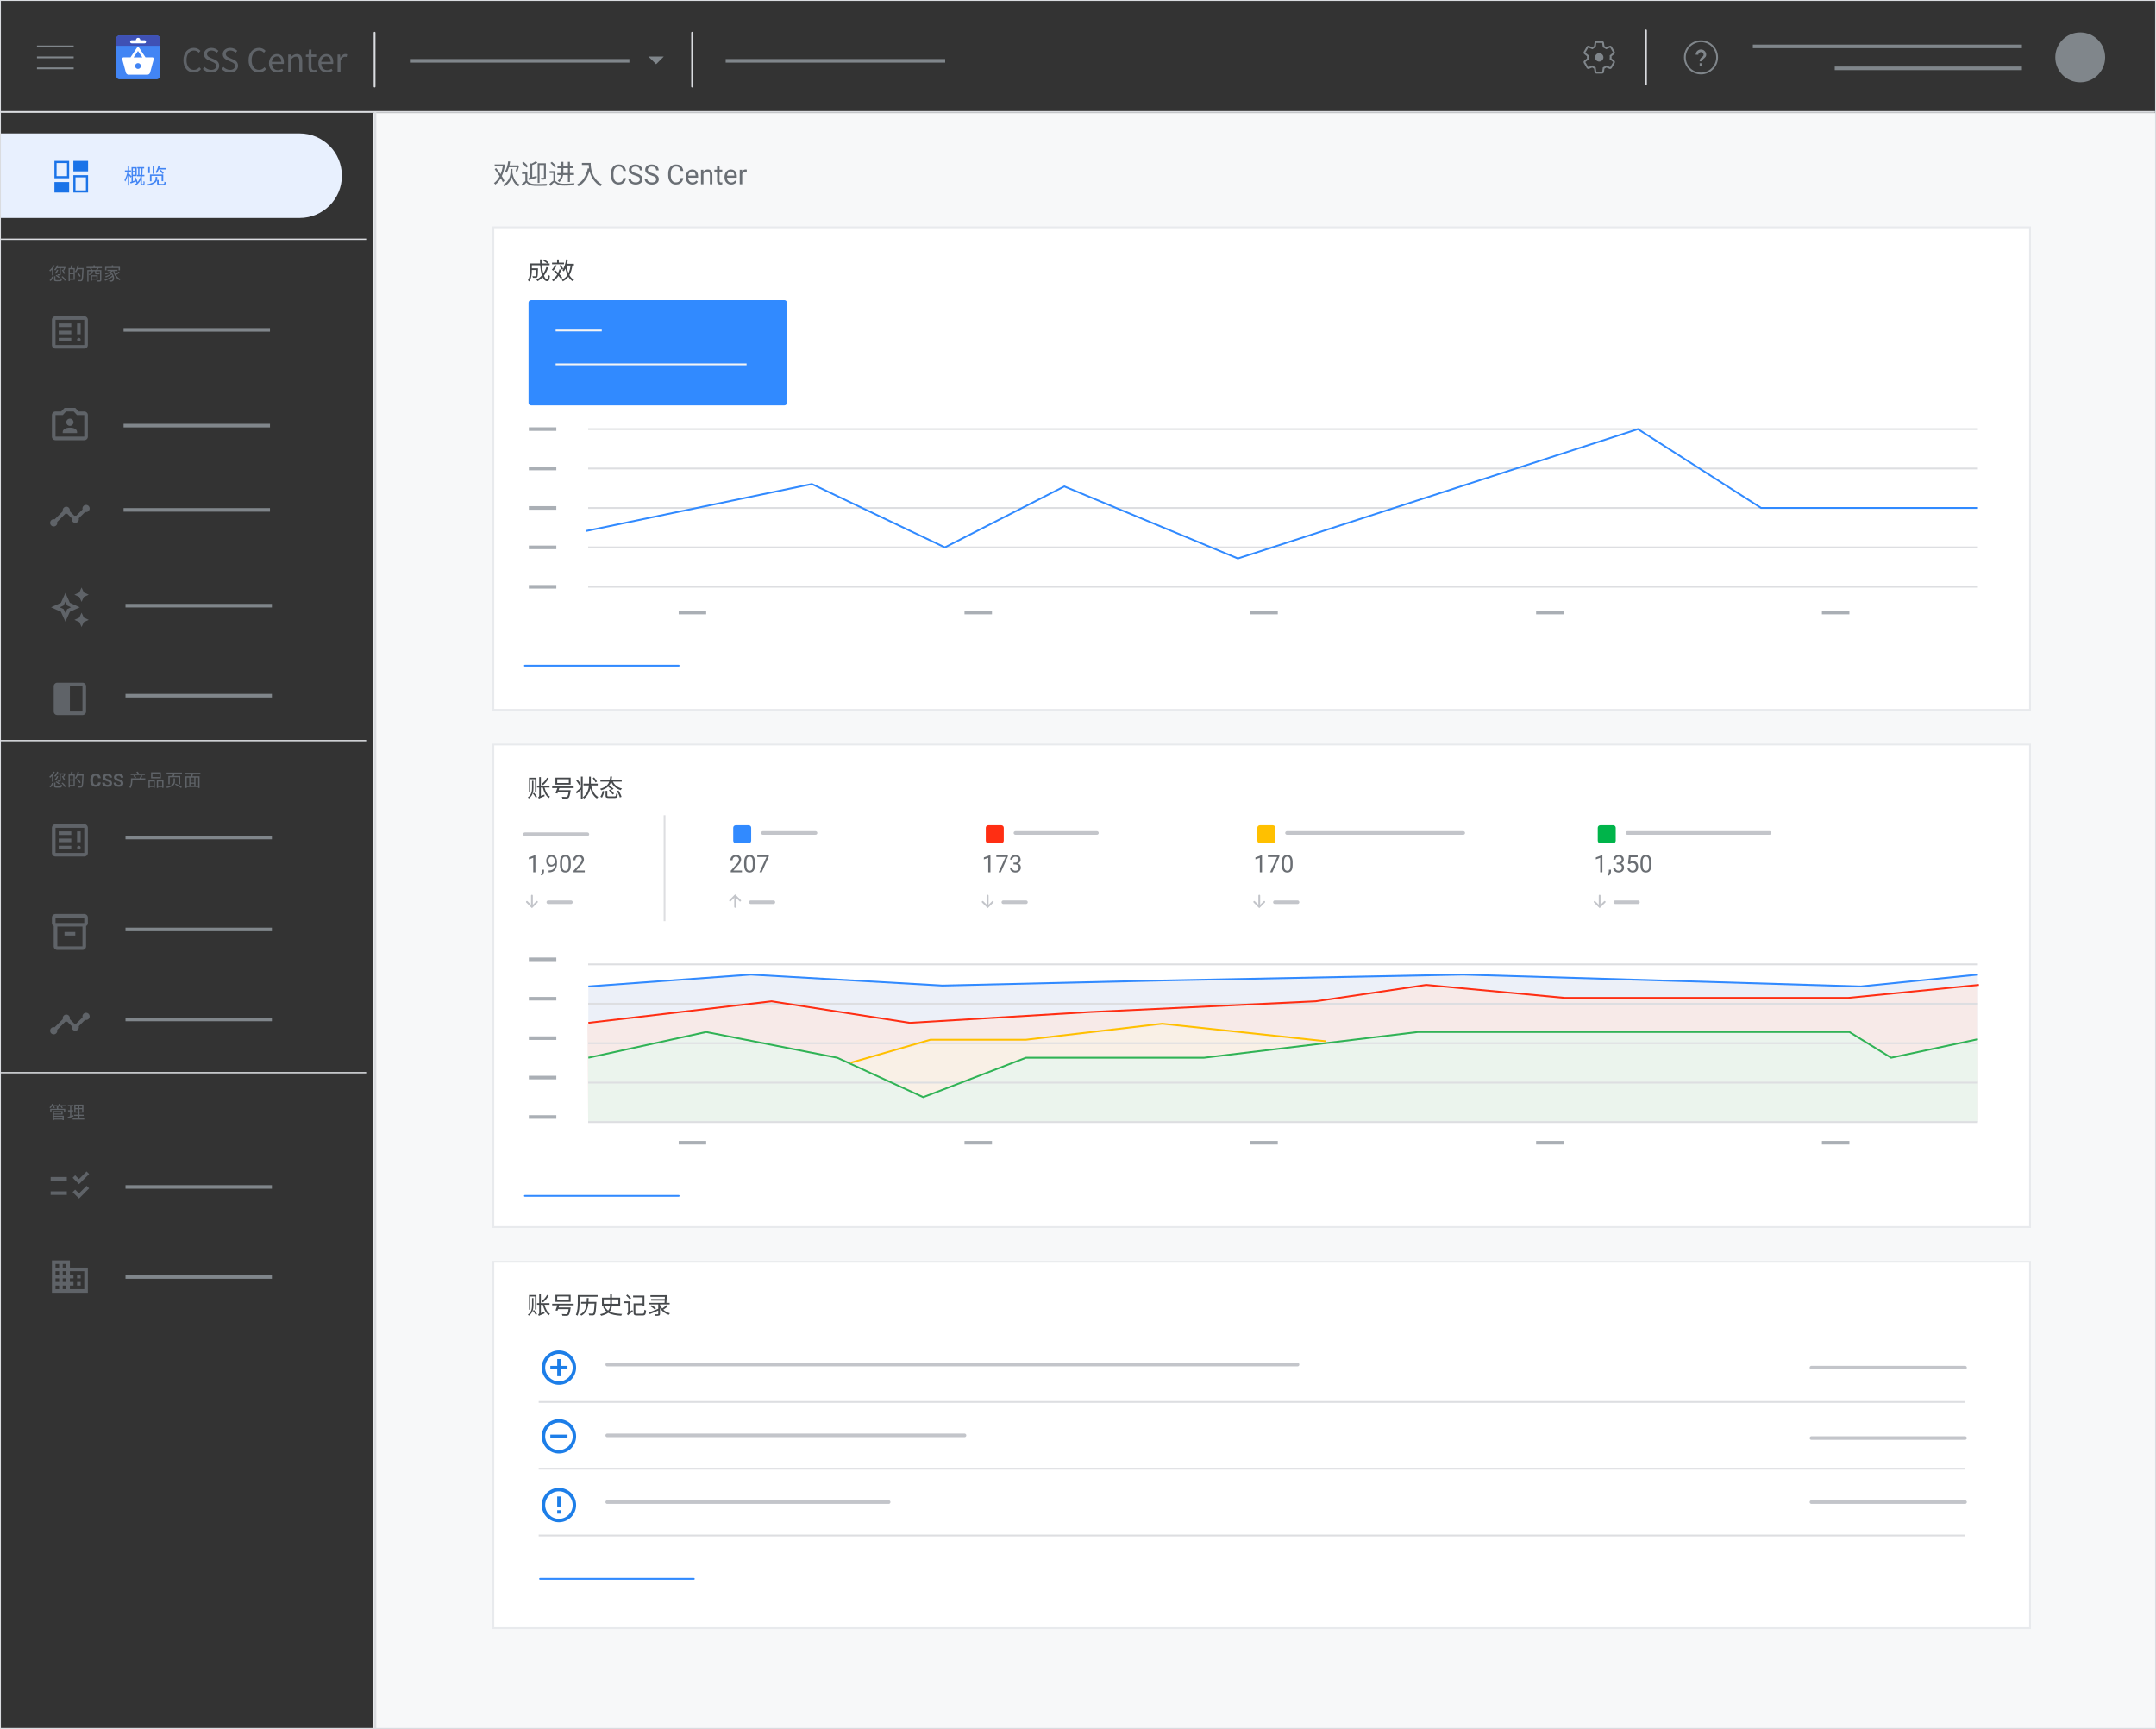 <?xml version="1.0" encoding="utf-8"?>
<!-- Generator: Adobe Illustrator 28.0.0, SVG Export Plug-In . SVG Version: 6.00 Build 0)  -->
<svg version="1.1" xmlns="http://www.w3.org/2000/svg" xmlns:xlink="http://www.w3.org/1999/xlink" x="0px" y="0px"
	 viewBox="0 0 1200 962.42" style="enable-background:new 0 0 1200 962.42;" xml:space="preserve">
<rect x="0" y="0" width="1200" height="962.42" fill="#333333" stroke="none"/>
<style type="text/css">
	.st0{fill:#F7F8F9;}
	.st1{fill:#FFFFFF;stroke:#E8EAED;stroke-linecap:round;stroke-miterlimit:10;}
	.st2{fill:none;stroke:#318AFF;stroke-linecap:round;stroke-miterlimit:10;}
	.st3{fill:none;stroke:#AAAFB5;stroke-width:2;stroke-miterlimit:10;}
	.st4{fill:none;stroke:#DDDEE1;stroke-miterlimit:10;}
	.st5{fill:#318AFF;}
	.st6{fill:none;stroke:#318AFF;stroke-miterlimit:10;}
	.st7{fill:none;stroke:#F4F4F4;stroke-miterlimit:10;}
	.st8{fill:#ECF0F8;}
	.st9{fill:#F7EAE8;}
	.st10{fill:#F9F0E6;}
	.st11{fill:none;stroke:#C3C5CA;stroke-width:2;stroke-linecap:round;stroke-linejoin:round;stroke-miterlimit:10;}
	.st12{fill:none;stroke:#C3C5CA;stroke-linecap:round;stroke-miterlimit:10;}
	.st13{fill:#FF2E13;}
	.st14{fill:#FFC000;}
	.st15{fill:#00B44A;}
	.st16{fill:#EBF4ED;}
	.st17{fill:none;stroke:#FF2E13;stroke-miterlimit:10;}
	.st18{fill:none;stroke:#30B356;stroke-miterlimit:10;}
	.st19{fill:none;stroke:#FFC000;stroke-miterlimit:10;}
	.st20{fill-rule:evenodd;clip-rule:evenodd;fill:#1D7EE8;}
	.st21{fill:none;stroke:#DADCE0;stroke-width:1.25;stroke-linejoin:round;}
	.st22{fill:none;stroke:#DADCE0;stroke-linejoin:round;}
	.st23{fill:#FFFFFF;}
	.st24{fill-rule:evenodd;clip-rule:evenodd;fill:none;stroke:#80868B;stroke-miterlimit:10;}
	.st25{fill:#4285F4;}
	.st26{fill:#3F51B5;}
	.st27{fill:none;stroke:#DADCE0;stroke-linecap:round;stroke-linejoin:round;}
	.st28{fill:none;stroke:#80868B;stroke-miterlimit:10;}
	.st29{fill:#80868B;}
	.st30{fill:none;stroke:#80868B;stroke-width:2;stroke-miterlimit:10;}
	.st31{fill-rule:evenodd;clip-rule:evenodd;fill:#80868B;}
	.st32{fill:none;stroke:#DADCE0;stroke-width:0.75;stroke-miterlimit:10;}
	.st33{fill:#E8F0FE;}
	.st34{fill:#1A73E8;}
	.st35{fill-rule:evenodd;clip-rule:evenodd;fill:#1A73E8;}
	.st36{fill:#5F6368;}
	.st37{fill-rule:evenodd;clip-rule:evenodd;fill:none;stroke:#DADCE0;stroke-linejoin:round;}
	.st38{fill:#81858A;}
	.st39{fill:#3D4043;}
	.st40{fill:#696E74;}
	.st41{fill:#46494C;}
	.st42{fill:#6A6E73;}
	.st43{enable-background:new    ;}
</style>
<g id="Layer_1">
	<g id="_x31_">
		<rect x="207.86" y="62.91" class="st0" width="992.46" height="899.81"/>
		<rect x="274.58" y="126.5" class="st1" width="855.32" height="268.59"/>
		<line class="st2" x1="292.14" y1="370.52" x2="377.75" y2="370.52"/>
		<line class="st3" x1="294.34" y1="238.85" x2="309.64" y2="238.85"/>
		<line class="st3" x1="294.34" y1="260.79" x2="309.64" y2="260.79"/>
		<line class="st3" x1="294.34" y1="282.74" x2="309.64" y2="282.74"/>
		<line class="st3" x1="294.34" y1="304.68" x2="309.64" y2="304.68"/>
		<line class="st3" x1="294.34" y1="326.63" x2="309.64" y2="326.63"/>
		<line class="st3" x1="377.75" y1="340.95" x2="393.05" y2="340.95"/>
		<line class="st3" x1="536.83" y1="340.95" x2="552.12" y2="340.95"/>
		<line class="st3" x1="695.9" y1="340.95" x2="711.2" y2="340.95"/>
		<line class="st3" x1="854.98" y1="340.95" x2="870.28" y2="340.95"/>
		<line class="st3" x1="1014.05" y1="340.95" x2="1029.35" y2="340.95"/>
		<g>
			<line class="st4" x1="1100.87" y1="260.79" x2="327.36" y2="260.79"/>
			<line class="st4" x1="1100.87" y1="282.74" x2="327.36" y2="282.74"/>
			<line class="st4" x1="1100.87" y1="304.68" x2="327.36" y2="304.68"/>
			<line class="st4" x1="1100.87" y1="326.63" x2="327.36" y2="326.63"/>
			<line class="st4" x1="1100.87" y1="238.85" x2="327.36" y2="238.85"/>
		</g>
		<path class="st5" d="M436.6,225.65H295.56c-0.77,0-1.39-0.62-1.39-1.39v-55.82c0-0.77,0.62-1.39,1.39-1.39H436.6
			c0.77,0,1.39,0.62,1.39,1.39v55.82C438,225.03,437.37,225.65,436.6,225.65z"/>
		<polyline class="st6" points="326.11,295.57 451.88,269.43 525.89,304.68 592.38,270.76 688.98,310.87 911.65,238.85 
			980.21,282.74 1100.87,282.74 		"/>
		<line class="st7" x1="309.26" y1="183.95" x2="334.94" y2="183.95"/>
		<line class="st7" x1="309.26" y1="202.81" x2="415.53" y2="202.81"/>
		<rect x="274.58" y="414.42" class="st1" width="855.32" height="268.59"/>
		<polygon class="st8" points="327.47,548.71 417.87,542.13 524.55,548.23 646.2,545.42 814.42,542.13 1035.68,548.71 
			1100.87,542.13 1100.87,624.44 327.36,624.44 		"/>
		<g>
			<line class="st4" x1="1100.87" y1="579.78" x2="327.36" y2="579.78"/>
			<line class="st4" x1="1100.87" y1="601.72" x2="327.36" y2="601.72"/>
			<polygon class="st9" points="326.93,569.82 428.91,557.83 505.84,569.82 605.65,563.83 731.75,557.83 793.24,548.71 
				870.28,555.92 1028.16,555.92 1100.87,548.71 1100.87,623.67 327.36,623.67 			"/>
		</g>
		<polygon class="st10" points="473.48,592.57 517.87,579.78 571.03,579.78 646.87,570.87 737.81,580.62 737.81,624.44 
			473.48,624.44 		"/>
		<path class="st5" d="M416.71,469.34h-7.22c-0.77,0-1.39-0.62-1.39-1.39v-7.22c0-0.77,0.62-1.39,1.39-1.39h7.22
			c0.77,0,1.39,0.62,1.39,1.39v7.22C418.11,468.72,417.48,469.34,416.71,469.34z"/>
		<line class="st11" x1="424.61" y1="463.63" x2="453.91" y2="463.63"/>
		<line class="st11" x1="292.14" y1="464.34" x2="326.93" y2="464.34"/>
		<line class="st11" x1="305.19" y1="502.2" x2="317.78" y2="502.2"/>
		<line class="st11" x1="417.87" y1="502.2" x2="430.46" y2="502.2"/>
		<line class="st2" x1="292.14" y1="665.65" x2="377.75" y2="665.65"/>
		<line class="st3" x1="294.34" y1="533.97" x2="309.64" y2="533.97"/>
		<line class="st3" x1="294.34" y1="555.92" x2="309.64" y2="555.92"/>
		<line class="st3" x1="294.34" y1="577.86" x2="309.64" y2="577.86"/>
		<line class="st3" x1="294.34" y1="599.81" x2="309.64" y2="599.81"/>
		<line class="st3" x1="294.34" y1="621.76" x2="309.64" y2="621.76"/>
		<line class="st3" x1="377.75" y1="636.07" x2="393.05" y2="636.07"/>
		<line class="st3" x1="536.83" y1="636.07" x2="552.12" y2="636.07"/>
		<line class="st3" x1="695.9" y1="636.07" x2="711.2" y2="636.07"/>
		<line class="st3" x1="854.98" y1="636.07" x2="870.28" y2="636.07"/>
		<line class="st3" x1="1014.05" y1="636.07" x2="1029.35" y2="636.07"/>
		<line class="st4" x1="369.88" y1="453.76" x2="369.88" y2="512.73"/>
		<g>
			<line class="st12" x1="296.07" y1="504.45" x2="296.07" y2="498.51"/>
			<polyline class="st12" points="298.86,502.01 296.07,504.8 293.27,502.01 			"/>
		</g>
		<g>
			<line class="st12" x1="409.16" y1="498.86" x2="409.16" y2="504.8"/>
			<polyline class="st12" points="406.37,501.31 409.16,498.51 411.96,501.31 			"/>
		</g>
		<path class="st13" d="M557.29,469.34h-7.22c-0.77,0-1.39-0.62-1.39-1.39v-7.22c0-0.77,0.62-1.39,1.39-1.39h7.22
			c0.77,0,1.39,0.62,1.39,1.39v7.22C558.68,468.72,558.06,469.34,557.29,469.34z"/>
		<line class="st11" x1="565.18" y1="463.63" x2="610.53" y2="463.63"/>
		<line class="st11" x1="558.44" y1="502.2" x2="571.03" y2="502.2"/>
		<g>
			<line class="st12" x1="549.73" y1="504.45" x2="549.73" y2="498.51"/>
			<polyline class="st12" points="552.53,502.01 549.73,504.8 546.94,502.01 			"/>
		</g>
		<path class="st14" d="M708.44,469.34h-7.22c-0.77,0-1.39-0.62-1.39-1.39v-7.22c0-0.77,0.62-1.39,1.39-1.39h7.22
			c0.77,0,1.39,0.62,1.39,1.39v7.22C709.83,468.72,709.21,469.34,708.44,469.34z"/>
		<line class="st11" x1="716.33" y1="463.63" x2="814.42" y2="463.63"/>
		<line class="st11" x1="709.59" y1="502.2" x2="722.19" y2="502.2"/>
		<g>
			<line class="st12" x1="700.89" y1="504.45" x2="700.89" y2="498.51"/>
			<polyline class="st12" points="703.68,502.01 700.89,504.8 698.09,502.01 			"/>
		</g>
		<path class="st15" d="M897.9,469.34h-7.22c-0.77,0-1.39-0.62-1.39-1.39v-7.22c0-0.77,0.62-1.39,1.39-1.39h7.22
			c0.77,0,1.39,0.62,1.39,1.39v7.22C899.3,468.72,898.67,469.34,897.9,469.34z"/>
		<line class="st11" x1="905.8" y1="463.63" x2="984.88" y2="463.63"/>
		<line class="st11" x1="899.06" y1="502.2" x2="911.65" y2="502.2"/>
		<g>
			<line class="st12" x1="890.35" y1="504.45" x2="890.35" y2="498.51"/>
			<polyline class="st12" points="893.15,502.01 890.35,504.8 887.56,502.01 			"/>
		</g>
		<polyline class="st16" points="327.47,589.15 393.05,574.81 466.02,589.15 513.86,611.1 571.03,589.15 670.1,589.15 
			789.23,574.81 1029.35,574.81 1052.58,589.15 1100.87,578.82 1100.87,624.44 327.36,624.44 327.36,589.15 		"/>
		<g>
			<line class="st4" x1="1100.87" y1="558.73" x2="327.36" y2="558.73"/>
			<line class="st4" x1="1100.87" y1="580.67" x2="327.36" y2="580.67"/>
			<line class="st4" x1="1100.87" y1="602.62" x2="327.36" y2="602.62"/>
			<line class="st4" x1="1100.87" y1="624.57" x2="327.36" y2="624.57"/>
			<line class="st4" x1="1100.87" y1="536.78" x2="327.36" y2="536.78"/>
		</g>
		<polyline class="st6" points="327.47,549.07 417.87,542.49 524.55,548.59 646.2,545.78 814.42,542.49 1035.68,549.07 
			1100.87,542.49 		"/>
		<g>
			<polyline class="st17" points="327.47,569.34 429.46,557.35 506.38,569.34 606.19,563.35 732.3,557.35 793.79,548.23 
				870.82,555.44 1028.71,555.44 1101.42,548.23 			"/>
		</g>
		<polyline class="st18" points="327.47,588.77 393.05,574.43 466.02,588.77 513.86,610.72 571.03,588.77 670.1,588.77 
			789.23,574.43 1029.35,574.43 1052.58,588.77 1100.87,578.44 		"/>
		<polyline class="st19" points="473.48,591.52 517.87,578.73 571.03,578.73 646.87,569.82 737.81,579.57 		"/>
		<rect x="274.58" y="702.33" class="st1" width="855.32" height="203.91"/>
		<line class="st2" x1="300.57" y1="878.82" x2="386.18" y2="878.82"/>
		<path class="st20" d="M303.44,761.25c0,4.22,3.43,7.65,7.65,7.65s7.65-3.43,7.65-7.65c0-4.22-3.43-7.65-7.65-7.65
			S303.44,757.03,303.44,761.25z M310.13,756.47v3.82h-3.82v1.91h3.82v3.82h1.91v-3.82h3.82v-1.91h-3.82v-3.82H310.13z
			 M311.09,751.69c-5.28,0-9.56,4.28-9.56,9.56c0,5.28,4.28,9.56,9.56,9.56s9.56-4.28,9.56-9.56
			C320.65,755.97,316.37,751.69,311.09,751.69z"/>
		<path class="st20" d="M306.31,798.54v1.91h9.56v-1.91H306.31z M303.44,799.49c0,4.22,3.43,7.65,7.65,7.65s7.65-3.43,7.65-7.65
			c0-4.22-3.43-7.65-7.65-7.65S303.44,795.28,303.44,799.49z M311.09,789.93c-5.28,0-9.56,4.28-9.56,9.56
			c0,5.28,4.28,9.56,9.56,9.56s9.56-4.28,9.56-9.56C320.65,794.22,316.37,789.93,311.09,789.93z"/>
		<path class="st20" d="M303.44,837.74c0,4.23,3.42,7.65,7.65,7.65s7.65-3.42,7.65-7.65c0-4.23-3.42-7.65-7.65-7.65
			S303.44,833.51,303.44,837.74z M312.04,842.52v-1.91h-1.91v1.91H312.04z M312.04,838.7v-5.74h-1.91v5.74H312.04z M311.08,828.18
			c-5.28,0-9.55,4.28-9.55,9.56c0,5.28,4.27,9.56,9.55,9.56c5.29,0,9.57-4.28,9.57-9.56C320.65,832.46,316.37,828.18,311.08,828.18z
			"/>
		<line class="st4" x1="1093.71" y1="780.37" x2="299.82" y2="780.37"/>
		<line class="st4" x1="1093.71" y1="817.52" x2="299.82" y2="817.52"/>
		<line class="st4" x1="1093.71" y1="854.68" x2="299.82" y2="854.68"/>
		<line class="st11" x1="337.97" y1="759.55" x2="722.19" y2="759.55"/>
		<line class="st11" x1="1008.22" y1="761.25" x2="1093.71" y2="761.25"/>
		<line class="st11" x1="1008.22" y1="800.45" x2="1093.71" y2="800.45"/>
		<line class="st11" x1="1008.22" y1="836.1" x2="1093.71" y2="836.1"/>
		<line class="st11" x1="337.97" y1="798.95" x2="536.83" y2="798.95"/>
		<line class="st11" x1="337.97" y1="836.1" x2="494.61" y2="836.1"/>
		<g>
			<line class="st21" x1="208.82" y1="62.32" x2="208.82" y2="984.74"/>
		</g>
		<g>
			<line class="st22" x1="-0.55" y1="62.32" x2="1199.45" y2="62.32"/>
		</g>
		<rect x="71.53" y="29.25" class="st23" width="10.69" height="5.34"/>
		<g>
			<g>
				<line class="st24" x1="41.02" y1="25.83" x2="20.59" y2="25.83"/>
				<line class="st24" x1="41.02" y1="31.92" x2="20.59" y2="31.92"/>
				<line class="st24" x1="41.02" y1="38.01" x2="20.59" y2="38.01"/>
			</g>
		</g>
		<g>
			<rect x="71.53" y="19.71" class="st23" width="10.69" height="5.34"/>
			<path class="st25" d="M65.22,20.27c-0.56,0.56-0.56,1.37-0.56,1.37v20.57c0,0,0,0.8,0.56,1.37c0.56,0.56,1.2,0.56,1.2,0.56h20.8
				c0,0,0.72,0,1.28-0.56c0.56-0.56,0.56-1.37,0.56-1.37V21.56c0,0-0.11-0.81-0.48-1.21c-0.39-0.42-1.37-0.64-1.37-0.64H66.51
				l-0.04,0C66.47,19.71,65.71,19.78,65.22,20.27z M80.45,24.21h-7.18c-0.5-0.03-0.9-0.45-0.9-0.96s0.4-0.93,0.92-0.96h2.3v-0.02
				c0-0.71,0.58-1.29,1.28-1.29c0.71,0,1.28,0.58,1.28,1.29v0.02h2.3c0.51,0.03,0.92,0.45,0.92,0.96S80.96,24.18,80.45,24.21z"/>
			<path class="st26" d="M65.22,20.27c-0.56,0.56-0.56,1.29-0.56,1.29v3.94h24.41v-3.86c0,0,0.08-0.64-0.48-1.29
				c-0.56-0.64-1.37-0.64-1.37-0.64H66.51C66.51,19.71,65.78,19.71,65.22,20.27z M80.45,24.21h-7.18c-0.5-0.03-0.9-0.45-0.9-0.96
				s0.4-0.93,0.92-0.96h2.3v-0.02c0-0.71,0.58-1.29,1.28-1.29c0.71,0,1.28,0.58,1.28,1.29v0.02h2.3c0.51,0.03,0.92,0.45,0.92,0.96
				S80.96,24.18,80.45,24.21z"/>
			<path class="st23" d="M80.98,31.91l-3.51-5.28c-0.15-0.22-0.41-0.34-0.66-0.34c-0.25,0-0.51,0.12-0.66,0.35l-3.51,5.26H68.8
				c-0.44,0-0.79,0.35-0.81,0.78c0,0.07,0,0.16,0.03,0.24l2.04,7.48c0.19,0.68,0.81,1.18,1.54,1.18h10.41c0.73,0,1.35-0.5,1.54-1.18
				l2.04-7.47l0.03-0.22c0-0.44-0.37-0.81-0.81-0.81H80.98z M74.38,31.91l2.42-3.56l2.42,3.57h-4.85V31.91z M76.8,38.35
				c-0.88,0-1.62-0.73-1.62-1.62c0-0.88,0.72-1.62,1.62-1.62c0.9,0,1.62,0.73,1.62,1.62C78.42,37.61,77.69,38.35,76.8,38.35z"/>
		</g>
		<g>
			<line class="st27" x1="208.48" y1="18.19" x2="208.48" y2="48.18"/>
		</g>
		<g>
			<line class="st27" x1="385.22" y1="18.19" x2="385.22" y2="48.18"/>
		</g>
		<g>
			<g>
				<circle class="st28" cx="946.74" cy="31.92" r="8.97"/>
				<g>
					<rect x="946" y="35.18" class="st29" width="1.47" height="1.47"/>
					<path class="st29" d="M947.47,34.12H946c0-2.38,2.2-2.2,2.2-3.66c0-0.81-0.66-1.47-1.47-1.47c-0.81,0-1.47,0.66-1.47,1.47
						h-1.47c0-1.62,1.31-2.93,2.93-2.93c1.62,0,2.93,1.31,2.93,2.93C949.67,32.29,947.47,32.47,947.47,34.12z"/>
				</g>
			</g>
			<g>
				<circle class="st29" cx="1157.82" cy="31.92" r="13.87"/>
			</g>
			<g>
				<line class="st30" x1="1021.19" y1="38.02" x2="1125.37" y2="38.02"/>
				<line class="st30" x1="975.61" y1="25.82" x2="1125.37" y2="25.82"/>
			</g>
			<g>
				<line class="st27" x1="916.13" y1="16.93" x2="916.13" y2="46.92"/>
			</g>
			<g>
				<path class="st31" d="M890.11,34.26c-1.28,0-2.32-1.03-2.32-2.33c0-1.28,1.03-2.34,2.32-2.34c1.28,0,2.34,1.04,2.34,2.34
					C892.45,33.21,891.37,34.26,890.11,34.26z"/>
				<path class="st24" d="M896.43,32.74c0.05-0.26,0.05-0.54,0.05-0.82c0-0.28-0.05-0.56-0.05-0.83l1.8-1.44
					c0.18-0.13,0.18-0.36,0.1-0.54l-1.71-2.96c-0.08-0.18-0.31-0.28-0.51-0.18l-2.11,0.87c-0.47-0.31-0.93-0.64-1.44-0.83
					l-0.33-2.26c-0.05-0.18-0.18-0.36-0.41-0.36h-3.41c-0.23,0-0.41,0.13-0.41,0.36L887.68,26c-0.51,0.25-1.01,0.52-1.44,0.83
					l-2.11-0.87c-0.2-0.1-0.42,0-0.51,0.18l-1.71,2.96c-0.08,0.18-0.05,0.41,0.1,0.54l1.8,1.44c-0.05,0.28-0.05,0.56-0.05,0.83
					c0,0.28,0.05,0.56,0.05,0.82l-1.8,1.44c-0.18,0.13-0.18,0.38-0.1,0.56l1.71,2.94c0.08,0.2,0.31,0.28,0.51,0.2l2.11-0.88
					c0.47,0.33,0.93,0.65,1.44,0.83l0.33,2.26c0.03,0.18,0.18,0.38,0.41,0.38h3.41c0.23,0,0.41-0.15,0.41-0.38l0.33-2.26
					c0.51-0.23,1.01-0.51,1.44-0.83l2.11,0.88c0.2,0.08,0.42,0,0.51-0.2l1.71-2.94c0.08-0.18,0.05-0.43-0.1-0.56L896.43,32.74z"/>
			</g>
		</g>
		<path class="st29" d="M360.88,31.44l4.29,4.29l4.29-4.29H360.88z"/>
		<line class="st30" x1="228.14" y1="33.84" x2="350.31" y2="33.84"/>
		<line class="st30" x1="403.9" y1="33.84" x2="526.07" y2="33.84"/>
		<line class="st32" x1="-5.36" y1="133.15" x2="203.82" y2="133.15"/>
		<line class="st32" x1="-5.36" y1="412.25" x2="203.82" y2="412.25"/>
		<line class="st32" x1="-5.36" y1="597.08" x2="203.82" y2="597.08"/>
		<path class="st33" d="M-52.86,74.28h219.62c13,0,23.53,10.53,23.53,23.53s-10.53,23.53-23.53,23.53H-52.86V74.28z"/>
		<g>
			<g>
				<g>
					<path class="st34" d="M37.29,90.76v7.26h-5.8v-7.26H37.29 M38.49,89.56H30.3v9.66h8.19V89.56L38.49,89.56z"/>
				</g>
				<rect x="30.3" y="101.33" class="st35" width="8.19" height="5.83"/>
				<g>
					<path class="st34" d="M47.82,98.7v7.26h-5.8V98.7H47.82 M49.02,97.5h-8.19v9.66h8.19V97.5L49.02,97.5z"/>
				</g>
				<rect x="40.83" y="89.56" class="st35" width="8.19" height="5.83"/>
			</g>
		</g>
		<g>
			<line class="st30" x1="69.85" y1="466.17" x2="151.33" y2="466.17"/>
			<line class="st30" x1="69.85" y1="517.34" x2="151.33" y2="517.34"/>
			<line class="st30" x1="69.85" y1="567.45" x2="151.33" y2="567.45"/>
			<path class="st36" d="M49.9,565.74c0,1.1-0.9,2-2,2c-0.18,0-0.35-0.02-0.51-0.07l-3.56,3.55c0.05,0.16,0.07,0.34,0.07,0.52
				c0,1.1-0.9,2-2,2s-2-0.9-2-2c0-0.18,0.02-0.36,0.07-0.52l-2.55-2.55c-0.16,0.05-0.34,0.07-0.52,0.07s-0.36-0.02-0.52-0.07
				l-4.55,4.56c0.05,0.16,0.07,0.33,0.07,0.51c0,1.1-0.9,2-2,2s-2-0.9-2-2s0.9-2,2-2c0.18,0,0.35,0.02,0.51,0.07l4.56-4.55
				c-0.05-0.16-0.07-0.34-0.07-0.52c0-1.1,0.9-2,2-2s2,0.9,2,2c0,0.18-0.02,0.36-0.07,0.52l2.55,2.55c0.16-0.05,0.34-0.07,0.52-0.07
				s0.36,0.02,0.52,0.07l3.55-3.56c-0.05-0.16-0.07-0.33-0.07-0.51c0-1.1,0.9-2,2-2S49.9,564.64,49.9,565.74z"/>
			<path class="st36" d="M43.9,472.76c0.28,0,0.52-0.1,0.71-0.29c0.19-0.19,0.29-0.43,0.29-0.71c0-0.28-0.1-0.52-0.29-0.71
				c-0.19-0.19-0.43-0.29-0.71-0.29s-0.52,0.1-0.71,0.29c-0.19,0.19-0.29,0.43-0.29,0.71c0,0.28,0.1,0.52,0.29,0.71
				C43.38,472.66,43.62,472.76,43.9,472.76z M42.9,468.76h2v-6h-2V468.76z M32.67,472.76h7v-2h-7V472.76z M32.67,468.76h7v-2h-7
				V468.76z M32.67,464.76h7v-2h-7V464.76z M30.9,476.76c-0.55,0-1.02-0.2-1.41-0.59c-0.39-0.39-0.59-0.86-0.59-1.41v-14
				c0-0.55,0.2-1.02,0.59-1.41c0.39-0.39,0.86-0.59,1.41-0.59h16c0.55,0,1.02,0.2,1.41,0.59c0.39,0.39,0.59,0.86,0.59,1.41v14
				c0,0.55-0.2,1.02-0.59,1.41c-0.39,0.39-0.86,0.59-1.41,0.59H30.9z M30.9,474.76h16v-14h-16V474.76z M30.9,474.76v-14V474.76z"/>
			<path class="st36" d="M31.9,528.75c-0.55,0-1.02-0.2-1.41-0.59c-0.39-0.39-0.59-0.86-0.59-1.41v-11.28
				c-0.3-0.18-0.54-0.42-0.73-0.71c-0.18-0.29-0.27-0.63-0.27-1.01v-3c0-0.55,0.2-1.02,0.59-1.41c0.39-0.39,0.86-0.59,1.41-0.59h16
				c0.55,0,1.02,0.2,1.41,0.59c0.39,0.39,0.59,0.86,0.59,1.41v3c0,0.38-0.09,0.72-0.27,1.01c-0.18,0.29-0.43,0.53-0.73,0.71v11.28
				c0,0.55-0.2,1.02-0.59,1.41c-0.39,0.39-0.86,0.59-1.41,0.59H31.9z M31.9,515.75v11h14v-11H31.9z M30.9,513.75h16v-3h-16V513.75z
				 M35.9,520.75h6v-2h-6V520.75z"/>
		</g>
		<g>
			<line class="st30" x1="68.78" y1="183.6" x2="150.26" y2="183.6"/>
			<line class="st30" x1="68.78" y1="236.91" x2="150.26" y2="236.91"/>
			<line class="st30" x1="68.78" y1="283.82" x2="150.26" y2="283.82"/>
			<line class="st30" x1="69.85" y1="337.13" x2="151.33" y2="337.13"/>
			<line class="st30" x1="69.85" y1="387.24" x2="151.33" y2="387.24"/>
			<path class="st36" d="M49.9,283.04c0,1.1-0.9,2-2,2c-0.18,0-0.35-0.02-0.51-0.07l-3.56,3.55c0.05,0.16,0.07,0.34,0.07,0.52
				c0,1.1-0.9,2-2,2s-2-0.9-2-2c0-0.18,0.02-0.36,0.07-0.52l-2.55-2.55c-0.16,0.05-0.34,0.07-0.52,0.07s-0.36-0.02-0.52-0.07
				l-4.55,4.56c0.05,0.16,0.07,0.33,0.07,0.51c0,1.1-0.9,2-2,2s-2-0.9-2-2s0.9-2,2-2c0.18,0,0.35,0.02,0.51,0.07l4.56-4.55
				c-0.05-0.16-0.07-0.34-0.07-0.52c0-1.1,0.9-2,2-2s2,0.9,2,2c0,0.18-0.02,0.36-0.07,0.52l2.55,2.55c0.16-0.05,0.34-0.07,0.52-0.07
				s0.36,0.02,0.52,0.07l3.55-3.56c-0.05-0.16-0.07-0.33-0.07-0.51c0-1.1,0.9-2,2-2S49.9,281.94,49.9,283.04z"/>
			<path class="st36" d="M43.9,190.06c0.28,0,0.52-0.1,0.71-0.29c0.19-0.19,0.29-0.43,0.29-0.71c0-0.28-0.1-0.52-0.29-0.71
				c-0.19-0.19-0.43-0.29-0.71-0.29s-0.52,0.1-0.71,0.29c-0.19,0.19-0.29,0.43-0.29,0.71c0,0.28,0.1,0.52,0.29,0.71
				S43.62,190.06,43.9,190.06z M42.9,186.06h2v-6h-2V186.06z M32.67,190.06h7v-2h-7V190.06z M32.67,186.06h7v-2h-7V186.06z
				 M32.67,182.06h7v-2h-7V182.06z M30.9,194.06c-0.55,0-1.02-0.2-1.41-0.59c-0.39-0.39-0.59-0.86-0.59-1.41v-14
				c0-0.55,0.2-1.02,0.59-1.41c0.39-0.39,0.86-0.59,1.41-0.59h16c0.55,0,1.02,0.2,1.41,0.59c0.39,0.39,0.59,0.86,0.59,1.41v14
				c0,0.55-0.2,1.02-0.59,1.41c-0.39,0.39-0.86,0.59-1.41,0.59H30.9z M30.9,192.06h16v-14h-16V192.06z M30.9,192.06v-14V192.06z"/>
			<path class="st36" d="M45.4,335.03l-1.25-2.75l-2.75-1.25l2.75-1.25l1.25-2.75l1.25,2.75l2.75,1.25l-2.75,1.25L45.4,335.03z
				 M45.4,349.03l-1.25-2.75l-2.75-1.25l2.75-1.25l1.25-2.75l1.25,2.75l2.75,1.25l-2.75,1.25L45.4,349.03z M36.4,346.03l-2.5-5.5
				l-5.5-2.5l5.5-2.5l2.5-5.5l2.5,5.5l5.5,2.5l-5.5,2.5L36.4,346.03z M36.4,341.18l1-2.15l2.15-1l-2.15-1l-1-2.15l-1,2.15l-2.15,1
				l2.15,1L36.4,341.18z"/>
			<path class="st36" d="M34.9,241.05h8v-0.55c0-0.75-0.37-1.35-1.1-1.79s-1.7-0.66-2.9-0.66s-2.17,0.22-2.9,0.66
				s-1.1,1.04-1.1,1.79V241.05z M38.9,237.05c0.55,0,1.02-0.2,1.41-0.59c0.39-0.39,0.59-0.86,0.59-1.41s-0.2-1.02-0.59-1.41
				c-0.39-0.39-0.86-0.59-1.41-0.59s-1.02,0.2-1.41,0.59s-0.59,0.86-0.59,1.41s0.2,1.02,0.59,1.41
				C37.88,236.85,38.35,237.05,38.9,237.05z M30.9,245.05c-0.55,0-1.02-0.2-1.41-0.59c-0.39-0.39-0.59-0.86-0.59-1.41v-12
				c0-0.55,0.2-1.02,0.59-1.41c0.39-0.39,0.86-0.59,1.41-0.59h3.15l1.85-2h6l1.85,2h3.15c0.55,0,1.02,0.2,1.41,0.59
				c0.39,0.39,0.59,0.86,0.59,1.41v12c0,0.55-0.2,1.02-0.59,1.41c-0.39,0.39-0.86,0.59-1.41,0.59H30.9z M30.9,243.05h16v-12h-4.05
				l-1.83-2h-4.25l-1.83,2H30.9V243.05z"/>
			<path class="st36" d="M31.9,398.02c-0.55,0-1.02-0.2-1.41-0.59c-0.39-0.39-0.59-0.86-0.59-1.41v-14c0-0.55,0.2-1.02,0.59-1.41
				c0.39-0.39,0.86-0.59,1.41-0.59h14c0.55,0,1.02,0.2,1.41,0.59c0.39,0.39,0.59,0.86,0.59,1.41v14c0,0.55-0.2,1.02-0.59,1.41
				c-0.39,0.39-0.86,0.59-1.41,0.59H31.9z M38.9,396.02h7v-14h-7V396.02z"/>
		</g>
		<g>
			<line class="st30" x1="69.85" y1="660.69" x2="151.33" y2="660.69"/>
			<line class="st30" x1="69.85" y1="710.8" x2="151.33" y2="710.8"/>
			<path class="st36" d="M43.98,667.13l-3.55-3.55l1.4-1.4l2.12,2.12l4.25-4.25l1.4,1.42L43.98,667.13z M43.98,659.13l-3.55-3.55
				l1.4-1.4l2.12,2.12l4.25-4.25l1.4,1.42L43.98,659.13z M28.19,665.13v-2h9v2H28.19z M28.19,657.13v-2h9v2H28.19z"/>
			<path class="st36" d="M28.9,719.58v-18h10v4h10v14H28.9z M30.9,717.58h2v-2h-2V717.58z M30.9,713.58h2v-2h-2V713.58z
				 M30.9,709.58h2v-2h-2V709.58z M30.9,705.58h2v-2h-2V705.58z M34.9,717.58h2v-2h-2V717.58z M34.9,713.58h2v-2h-2V713.58z
				 M34.9,709.58h2v-2h-2V709.58z M34.9,705.58h2v-2h-2V705.58z M38.9,717.58h8v-10h-8v2h2v2h-2v2h2v2h-2V717.58z M42.9,711.58v-2h2
				v2H42.9z M42.9,715.58v-2h2v2H42.9z"/>
		</g>
		<rect x="0" y="0.01" class="st37" width="1200" height="962.32"/>
	</g>
</g>
<g id="Text">
	<g>
		<path class="st40" d="M279.86,101.4c-0.28-0.63-0.66-1.39-1.15-2.2c-0.86,1.5-1.87,2.69-3.02,3.52c-0.17-0.26-0.52-0.66-0.77-0.84
			c1.19-0.8,2.27-2.1,3.14-3.75c-0.84-1.36-1.81-2.77-2.72-3.95l0.81-0.61c0.81,1.03,1.67,2.22,2.45,3.38c0.57-1.3,1-2.79,1.26-4.41
			h-4.55v-1.03h4.85l0.18-0.05l0.69,0.23c-0.31,2.46-0.92,4.58-1.73,6.32c0.63,0.98,1.13,1.9,1.47,2.63L279.86,101.4z M285.22,95.1
			c0,0.31,0,0.66-0.03,1.01c0.57,3.11,1.79,5.62,4.1,6.66c-0.26,0.23-0.6,0.66-0.75,0.96c-1.88-0.98-3.02-2.77-3.75-5.13
			c-0.5,1.79-1.62,3.64-4.01,5.16c-0.17-0.24-0.57-0.6-0.81-0.78c3.89-2.4,4.18-5.66,4.18-7.9v-1.07h1.07V95.1z M283.26,93.1
			c-0.32,1.16-0.77,2.2-1.3,3.01c-0.2-0.18-0.66-0.49-0.92-0.64c0.98-1.35,1.52-3.47,1.82-5.69l1.07,0.14
			c-0.11,0.73-0.23,1.45-0.4,2.14h4.44l0.2-0.05l0.75,0.23c-0.28,1.16-0.66,2.51-1.03,3.35l-0.9-0.31c0.21-0.55,0.46-1.39,0.66-2.19
			H283.26z"/>
		<path class="st40" d="M293.48,100.66c0.72,1.15,2.08,1.67,3.87,1.75c1.73,0.08,5.3,0.03,7.16-0.09c-0.14,0.25-0.32,0.75-0.37,1.07
			c-1.73,0.08-5.04,0.11-6.76,0.05c-2.02-0.08-3.41-0.63-4.36-1.84c-0.64,0.67-1.33,1.32-2.07,1.99l-0.6-1.06
			c0.64-0.47,1.39-1.12,2.07-1.76v-3.95h-1.88v-1.07h2.94V100.66z M292.88,93.28c-0.4-0.77-1.38-1.85-2.26-2.6l0.87-0.58
			c0.9,0.72,1.91,1.78,2.34,2.54L292.88,93.28z M294.17,99.11c0.29-0.08,0.63-0.15,1-0.26v-7.94l0.64,0.18
			c0.9-0.41,1.88-0.93,2.45-1.38l0.84,0.84c-0.83,0.49-1.88,0.95-2.88,1.33v6.69c0.77-0.21,1.59-0.44,2.42-0.67l0.14,0.98
			c-1.5,0.44-3.11,0.92-4.32,1.27L294.17,99.11z M300.29,101.79h-1.03V90.88h4.55v7.87c0,0.54-0.11,0.84-0.5,1.03
			c-0.37,0.15-0.98,0.17-1.9,0.17c-0.06-0.28-0.21-0.72-0.35-0.98c0.67,0.03,1.25,0.02,1.45,0.02c0.18,0,0.24-0.06,0.24-0.25v-6.86
			h-2.46V101.79z"/>
		<path class="st40" d="M309.13,100.75c0.29,0.18,0.61,0.47,1.12,0.78c0.99,0.63,2.27,0.73,3.99,0.73c1.79,0,4.07-0.12,5.54-0.29
			c-0.12,0.31-0.31,0.86-0.34,1.18c-1.07,0.08-3.78,0.17-5.25,0.17c-1.88,0-3.15-0.18-4.21-0.84c-0.61-0.41-1.12-0.92-1.44-0.92
			c-0.52,0-1.27,0.9-2.05,1.94l-0.75-1.03c0.81-0.86,1.59-1.55,2.27-1.81v-4.35h-2.1v-1.07h3.21V100.75z M308.71,93.25
			c-0.47-0.7-1.48-1.81-2.33-2.57l0.81-0.61c0.84,0.73,1.88,1.79,2.37,2.46L308.71,93.25z M313.41,97.43
			c-0.23,1.45-0.81,2.92-2.16,3.95c-0.15-0.21-0.58-0.64-0.83-0.81c1.15-0.86,1.65-1.99,1.87-3.14h-2.1v-1.1h2.22
			c0.03-0.32,0.03-0.63,0.03-0.95V93.6h-2.16v-1.1h2.16v-2.43h1.12v2.43h2.53v-2.43h1.12v2.43h1.96v1.1h-1.96v2.72h2.27v1.1h-2.27
			v3.87h-1.12v-3.87H313.41z M313.56,95.4c0,0.31,0,0.61-0.03,0.93h2.56V93.6h-2.53V95.4z"/>
		<path class="st40" d="M328.77,90.68c0,2.71,0.35,8.48,6.35,12.04c-0.26,0.18-0.72,0.67-0.92,0.95c-3.76-2.28-5.39-5.63-6.08-8.52
			c-1.13,3.96-3.06,6.75-6.11,8.54c-0.21-0.23-0.72-0.7-1.03-0.9c3.38-1.76,5.26-4.84,6.2-9.12l0.67,0.11
			c-0.11-0.7-0.17-1.38-0.2-1.96h-3.77v-1.13H328.77z"/>
		<path class="st40" d="M346.94,99.1h1.43c-0.07,0.69-0.27,1.3-0.59,1.84c-0.32,0.54-0.77,0.97-1.35,1.29
			c-0.58,0.32-1.31,0.47-2.18,0.47c-0.64,0-1.22-0.12-1.74-0.36c-0.52-0.24-0.97-0.58-1.34-1.02c-0.37-0.44-0.66-0.97-0.86-1.59
			s-0.3-1.31-0.3-2.07v-1.08c0-0.76,0.1-1.45,0.3-2.07c0.2-0.62,0.49-1.15,0.87-1.6c0.38-0.44,0.84-0.78,1.38-1.02
			c0.54-0.24,1.14-0.36,1.82-0.36c0.82,0,1.52,0.15,2.08,0.46c0.57,0.31,1.01,0.74,1.33,1.28c0.32,0.55,0.51,1.18,0.59,1.89h-1.43
			c-0.07-0.51-0.2-0.95-0.39-1.31c-0.19-0.37-0.46-0.65-0.81-0.85c-0.35-0.2-0.8-0.3-1.37-0.3c-0.48,0-0.91,0.09-1.27,0.28
			c-0.37,0.18-0.67,0.45-0.92,0.78c-0.25,0.34-0.43,0.74-0.56,1.22c-0.12,0.47-0.19,1-0.19,1.58v1.1c0,0.53,0.06,1.03,0.17,1.5
			c0.11,0.47,0.28,0.88,0.51,1.23s0.52,0.63,0.87,0.83c0.35,0.2,0.77,0.3,1.25,0.3c0.61,0,1.1-0.1,1.46-0.29
			c0.36-0.19,0.64-0.47,0.83-0.84C346.73,100.04,346.86,99.61,346.94,99.1z"/>
		<path class="st40" d="M356.13,99.81c0-0.25-0.04-0.48-0.12-0.68s-0.21-0.38-0.4-0.53c-0.19-0.16-0.46-0.31-0.79-0.46
			c-0.34-0.14-0.76-0.29-1.27-0.44c-0.54-0.16-1.02-0.34-1.46-0.53c-0.43-0.2-0.8-0.42-1.11-0.68c-0.31-0.25-0.55-0.54-0.71-0.87
			c-0.16-0.33-0.25-0.71-0.25-1.13c0-0.42,0.09-0.81,0.26-1.17c0.17-0.36,0.42-0.67,0.75-0.94c0.33-0.27,0.72-0.47,1.17-0.62
			s0.96-0.22,1.52-0.22c0.82,0,1.51,0.16,2.08,0.47c0.57,0.31,1,0.72,1.3,1.22s0.45,1.03,0.45,1.6h-1.43c0-0.41-0.09-0.77-0.26-1.09
			c-0.17-0.32-0.44-0.57-0.79-0.75c-0.35-0.18-0.8-0.27-1.34-0.27c-0.51,0-0.94,0.08-1.27,0.23s-0.58,0.36-0.74,0.63
			c-0.16,0.26-0.24,0.56-0.24,0.9c0,0.23,0.05,0.44,0.15,0.62c0.1,0.19,0.25,0.36,0.46,0.52c0.21,0.16,0.47,0.31,0.79,0.44
			c0.32,0.13,0.71,0.26,1.15,0.39c0.62,0.17,1.15,0.37,1.6,0.58c0.45,0.21,0.82,0.45,1.11,0.72c0.29,0.27,0.51,0.57,0.65,0.9
			c0.14,0.34,0.21,0.72,0.21,1.14c0,0.44-0.09,0.84-0.27,1.2c-0.18,0.36-0.44,0.66-0.77,0.92c-0.33,0.25-0.73,0.45-1.2,0.59
			c-0.47,0.14-0.98,0.21-1.56,0.21c-0.5,0-1-0.07-1.48-0.21c-0.49-0.14-0.93-0.35-1.32-0.63c-0.4-0.28-0.71-0.62-0.95-1.03
			c-0.24-0.41-0.35-0.89-0.35-1.43h1.43c0,0.37,0.07,0.69,0.22,0.96s0.34,0.49,0.59,0.66s0.54,0.3,0.86,0.38
			c0.32,0.08,0.66,0.12,1,0.12c0.5,0,0.93-0.07,1.28-0.21c0.35-0.14,0.61-0.34,0.8-0.6C356.04,100.47,356.13,100.16,356.13,99.81z"
			/>
		<path class="st40" d="M365.21,99.81c0-0.25-0.04-0.48-0.12-0.68s-0.21-0.38-0.4-0.53c-0.19-0.16-0.46-0.31-0.79-0.46
			c-0.34-0.14-0.76-0.29-1.27-0.44c-0.54-0.16-1.02-0.34-1.46-0.53c-0.43-0.2-0.8-0.42-1.11-0.68c-0.31-0.25-0.55-0.54-0.71-0.87
			c-0.16-0.33-0.25-0.71-0.25-1.13c0-0.42,0.09-0.81,0.26-1.17c0.17-0.36,0.42-0.67,0.75-0.94c0.33-0.27,0.72-0.47,1.17-0.62
			s0.96-0.22,1.52-0.22c0.82,0,1.51,0.16,2.08,0.47c0.57,0.31,1,0.72,1.3,1.22s0.45,1.03,0.45,1.6h-1.43c0-0.41-0.09-0.77-0.26-1.09
			c-0.17-0.32-0.44-0.57-0.79-0.75c-0.35-0.18-0.8-0.27-1.34-0.27c-0.51,0-0.94,0.08-1.27,0.23s-0.58,0.36-0.74,0.63
			c-0.16,0.26-0.24,0.56-0.24,0.9c0,0.23,0.05,0.44,0.15,0.62c0.1,0.19,0.25,0.36,0.46,0.52c0.21,0.16,0.47,0.31,0.79,0.44
			c0.32,0.13,0.71,0.26,1.15,0.39c0.62,0.17,1.15,0.37,1.6,0.58c0.45,0.21,0.82,0.45,1.11,0.72c0.29,0.27,0.51,0.57,0.65,0.9
			c0.14,0.34,0.21,0.72,0.21,1.14c0,0.44-0.09,0.84-0.27,1.2c-0.18,0.36-0.44,0.66-0.77,0.92c-0.33,0.25-0.73,0.45-1.2,0.59
			c-0.47,0.14-0.98,0.21-1.56,0.21c-0.5,0-1-0.07-1.48-0.21c-0.49-0.14-0.93-0.35-1.32-0.63c-0.4-0.28-0.71-0.62-0.95-1.03
			c-0.24-0.41-0.35-0.89-0.35-1.43h1.43c0,0.37,0.07,0.69,0.22,0.96s0.34,0.49,0.59,0.66s0.54,0.3,0.86,0.38
			c0.32,0.08,0.66,0.12,1,0.12c0.5,0,0.93-0.07,1.28-0.21c0.35-0.14,0.61-0.34,0.8-0.6C365.12,100.47,365.21,100.16,365.21,99.81z"
			/>
		<path class="st40" d="M378.86,99.1h1.43c-0.07,0.69-0.27,1.3-0.59,1.84c-0.32,0.54-0.77,0.97-1.35,1.29
			c-0.58,0.32-1.31,0.47-2.18,0.47c-0.64,0-1.22-0.12-1.74-0.36c-0.52-0.24-0.97-0.58-1.34-1.02c-0.37-0.44-0.66-0.97-0.86-1.59
			s-0.3-1.31-0.3-2.07v-1.08c0-0.76,0.1-1.45,0.3-2.07c0.2-0.62,0.49-1.15,0.87-1.6c0.38-0.44,0.84-0.78,1.38-1.02
			c0.54-0.24,1.14-0.36,1.82-0.36c0.82,0,1.52,0.15,2.08,0.46c0.57,0.31,1.01,0.74,1.33,1.28c0.32,0.55,0.51,1.18,0.59,1.89h-1.43
			c-0.07-0.51-0.2-0.95-0.39-1.31c-0.19-0.37-0.46-0.65-0.81-0.85c-0.35-0.2-0.8-0.3-1.37-0.3c-0.48,0-0.91,0.09-1.27,0.28
			c-0.37,0.18-0.67,0.45-0.92,0.78c-0.25,0.34-0.43,0.74-0.56,1.22c-0.12,0.47-0.19,1-0.19,1.58v1.1c0,0.53,0.06,1.03,0.17,1.5
			c0.11,0.47,0.28,0.88,0.51,1.23s0.52,0.63,0.87,0.83c0.35,0.2,0.77,0.3,1.25,0.3c0.61,0,1.1-0.1,1.46-0.29
			c0.36-0.19,0.64-0.47,0.83-0.84C378.65,100.04,378.78,99.61,378.86,99.1z"/>
		<path class="st40" d="M385.4,102.71c-0.56,0-1.07-0.1-1.53-0.29c-0.46-0.19-0.85-0.46-1.17-0.81s-0.58-0.76-0.75-1.24
			c-0.17-0.48-0.26-1-0.26-1.57v-0.31c0-0.66,0.1-1.24,0.29-1.76c0.19-0.52,0.46-0.95,0.79-1.31c0.33-0.36,0.71-0.63,1.14-0.81
			s0.86-0.28,1.31-0.28c0.58,0,1.08,0.1,1.5,0.3s0.77,0.48,1.03,0.83c0.27,0.36,0.47,0.77,0.6,1.25s0.19,1,0.19,1.57v0.62h-6.04
			v-1.13h4.65v-0.1c-0.02-0.36-0.09-0.71-0.22-1.05s-0.33-0.62-0.6-0.84c-0.27-0.22-0.65-0.33-1.12-0.33c-0.31,0-0.6,0.07-0.87,0.2
			c-0.26,0.13-0.49,0.33-0.68,0.59c-0.19,0.26-0.34,0.58-0.44,0.95c-0.1,0.37-0.16,0.8-0.16,1.29v0.31c0,0.38,0.05,0.74,0.16,1.08
			c0.11,0.34,0.26,0.63,0.47,0.89s0.46,0.45,0.75,0.6c0.3,0.14,0.63,0.22,1.01,0.22c0.49,0,0.9-0.1,1.24-0.3
			c0.34-0.2,0.63-0.47,0.89-0.8l0.84,0.67c-0.17,0.26-0.4,0.52-0.67,0.75c-0.27,0.24-0.6,0.43-0.99,0.58S385.93,102.71,385.4,102.71
			z"/>
		<path class="st40" d="M391.54,96.2v6.36h-1.38v-8.08h1.31L391.54,96.2z M391.21,98.21l-0.58-0.02c0-0.55,0.09-1.06,0.25-1.54
			c0.16-0.47,0.38-0.88,0.67-1.23c0.29-0.35,0.63-0.62,1.03-0.81s0.85-0.29,1.33-0.29c0.4,0,0.76,0.05,1.08,0.16
			c0.32,0.11,0.59,0.28,0.82,0.51c0.23,0.23,0.4,0.54,0.52,0.91c0.12,0.37,0.18,0.82,0.18,1.36v5.3h-1.39v-5.31
			c0-0.42-0.06-0.76-0.19-1.02c-0.12-0.26-0.31-0.44-0.55-0.56c-0.24-0.12-0.53-0.18-0.88-0.18c-0.34,0-0.66,0.07-0.94,0.22
			s-0.52,0.34-0.72,0.6s-0.36,0.54-0.47,0.87C391.26,97.5,391.21,97.85,391.21,98.21z"/>
		<path class="st40" d="M401.99,94.48v1.06h-4.37v-1.06H401.99z M399.1,92.51h1.38v8.05c0,0.27,0.04,0.48,0.13,0.62
			c0.08,0.14,0.19,0.23,0.33,0.28c0.13,0.04,0.28,0.07,0.43,0.07c0.11,0,0.24-0.01,0.36-0.03s0.22-0.04,0.29-0.06l0.01,1.13
			c-0.11,0.03-0.25,0.07-0.43,0.1c-0.18,0.03-0.39,0.05-0.64,0.05c-0.34,0-0.65-0.07-0.93-0.2s-0.51-0.36-0.68-0.68
			c-0.17-0.32-0.25-0.74-0.25-1.28V92.51z"/>
		<path class="st40" d="M406.96,102.71c-0.56,0-1.07-0.1-1.53-0.29c-0.46-0.19-0.85-0.46-1.17-0.81s-0.58-0.76-0.75-1.24
			c-0.17-0.48-0.26-1-0.26-1.57v-0.31c0-0.66,0.1-1.24,0.29-1.76c0.19-0.52,0.46-0.95,0.79-1.31c0.33-0.36,0.71-0.63,1.14-0.81
			s0.86-0.28,1.31-0.28c0.58,0,1.08,0.1,1.5,0.3s0.77,0.48,1.03,0.83c0.27,0.36,0.47,0.77,0.6,1.25s0.19,1,0.19,1.57v0.62h-6.04
			v-1.13h4.65v-0.1c-0.02-0.36-0.09-0.71-0.22-1.05s-0.33-0.62-0.6-0.84c-0.27-0.22-0.65-0.33-1.12-0.33c-0.31,0-0.6,0.07-0.87,0.2
			c-0.26,0.13-0.49,0.33-0.68,0.59c-0.19,0.26-0.34,0.58-0.44,0.95c-0.1,0.37-0.16,0.8-0.16,1.29v0.31c0,0.38,0.05,0.74,0.16,1.08
			c0.11,0.34,0.26,0.63,0.47,0.89s0.46,0.45,0.75,0.6c0.3,0.14,0.63,0.22,1.01,0.22c0.49,0,0.9-0.1,1.24-0.3
			c0.34-0.2,0.63-0.47,0.89-0.8l0.84,0.67c-0.17,0.26-0.4,0.52-0.67,0.75c-0.27,0.24-0.6,0.43-0.99,0.58
			S407.49,102.71,406.96,102.71z"/>
		<path class="st40" d="M413.1,95.75v6.81h-1.38v-8.08h1.34L413.1,95.75z M415.63,94.43l-0.01,1.28c-0.11-0.02-0.22-0.04-0.32-0.05
			c-0.1-0.01-0.22-0.01-0.35-0.01c-0.32,0-0.6,0.05-0.84,0.15c-0.24,0.1-0.45,0.24-0.62,0.42c-0.17,0.18-0.3,0.39-0.4,0.64
			s-0.16,0.52-0.19,0.81l-0.39,0.22c0-0.49,0.05-0.95,0.15-1.37s0.25-0.81,0.45-1.14c0.2-0.33,0.46-0.59,0.78-0.78
			c0.32-0.19,0.69-0.28,1.13-0.28c0.1,0,0.21,0.01,0.34,0.03C415.49,94.38,415.58,94.41,415.63,94.43z"/>
	</g>
	<g>
		<g>
			<path class="st41" d="M305.11,148.89c-0.58,1.73-1.36,3.25-2.35,4.52c0.5,1.31,1.11,2.07,1.79,2.07c0.38,0,0.54-0.7,0.63-2.48
				c0.23,0.23,0.59,0.46,0.86,0.54c-0.19,2.27-0.55,2.93-1.57,2.93c-1.03,0-1.83-0.82-2.45-2.19c-0.8,0.87-1.73,1.62-2.76,2.22
				c-0.15-0.2-0.5-0.6-0.72-0.79c1.19-0.64,2.22-1.47,3.08-2.48c-0.48-1.51-0.8-3.48-0.98-5.63h-4.62v1.74h3.41v0.43
				c-0.07,3-0.15,4.12-0.43,4.47c-0.2,0.25-0.43,0.35-0.8,0.39c-0.33,0.03-0.94,0.03-1.59,0c-0.01-0.31-0.12-0.68-0.28-0.94
				c0.62,0.05,1.19,0.07,1.42,0.07c0.19,0,0.32-0.03,0.4-0.15c0.19-0.2,0.25-1.04,0.31-3.35h-2.44v0.11c0,1.87-0.2,4.56-1.4,6.3
				c-0.17-0.2-0.6-0.55-0.83-0.67c1.1-1.63,1.22-3.92,1.22-5.65v-3.73h5.58c-0.05-0.74-0.07-1.49-0.08-2.25h1.03
				c0,0.78,0.01,1.53,0.05,2.25h4.32v0.98h-4.26c0.13,1.78,0.37,3.37,0.74,4.64c0.72-1.06,1.3-2.26,1.71-3.61L305.11,148.89z
				 M302.79,144.42c0.83,0.42,1.87,1.06,2.4,1.53l-0.62,0.68c-0.51-0.47-1.53-1.15-2.37-1.61L302.79,144.42z"/>
			<path class="st41" d="M309.8,147.75c-0.46,1.1-1.18,2.21-1.89,2.94c-0.17-0.16-0.55-0.44-0.78-0.58
				c0.71-0.67,1.34-1.65,1.74-2.61L309.8,147.75z M312.19,155.27c-0.31-0.51-0.79-1.14-1.35-1.78c-0.78,1.26-1.74,2.29-2.86,3.09
				c-0.15-0.19-0.51-0.58-0.74-0.76c1.18-0.75,2.17-1.81,2.92-3.08c-0.6-0.63-1.26-1.24-1.86-1.77l0.71-0.58
				c0.54,0.44,1.08,0.94,1.62,1.46c0.29-0.62,0.54-1.27,0.74-1.95l0.98,0.23c-0.27,0.88-0.59,1.7-0.99,2.46
				c0.68,0.71,1.27,1.42,1.63,2.01L312.19,155.27z M313.91,147.07h-6.65v-0.91h2.8v-1.75h0.96v1.75h2.89V147.07z M312.69,150.03
				c-0.27-0.59-0.88-1.47-1.45-2.11l0.75-0.42c0.58,0.62,1.22,1.47,1.49,2.05L312.69,150.03z M318.58,147.77
				c-0.32,2.17-0.83,3.92-1.65,5.35c0.66,1.16,1.5,2.07,2.57,2.65c-0.24,0.19-0.55,0.56-0.68,0.82c-1.02-0.6-1.82-1.49-2.46-2.57
				c-0.79,1.06-1.79,1.91-3.1,2.58c-0.11-0.21-0.39-0.66-0.58-0.84c1.39-0.66,2.41-1.54,3.17-2.69c-0.5-1.06-0.87-2.26-1.16-3.59
				c-0.27,0.59-0.56,1.12-0.88,1.59c-0.16-0.19-0.55-0.54-0.79-0.68c1.07-1.45,1.73-3.71,2.1-6.04l0.98,0.15
				c-0.15,0.8-0.31,1.58-0.51,2.33h3.85v0.94H318.58z M315.27,147.9c0.24,1.51,0.62,2.93,1.14,4.16c0.58-1.19,0.94-2.62,1.18-4.3
				h-2.27L315.27,147.9z"/>
		</g>
	</g>
	<g>
		<g>
			<path class="st41" d="M296.92,438.39c0,1.95-0.25,4.51-2.6,6.04c-0.12-0.17-0.35-0.46-0.54-0.59c2.19-1.34,2.34-3.75,2.34-5.45
				v-3.79h0.79V438.39z M295.19,441.09h-0.76v-8.19h4.15v8.15h-0.79v-7.32h-2.6V441.09z M297.21,441.26
				c0.62,0.71,1.35,1.69,1.7,2.29l-0.68,0.52c-0.31-0.63-1.02-1.63-1.63-2.37L297.21,441.26z M303.06,438.37
				c0.54,2.18,1.58,4.12,3.05,5.07c-0.21,0.16-0.51,0.51-0.67,0.76c-1.61-1.16-2.72-3.32-3.31-5.83h-1.1v4.64l1.97-0.71
				c0,0.28,0.04,0.67,0.09,0.88c-2.57,1.03-2.96,1.21-3.17,1.39c-0.07-0.24-0.24-0.63-0.4-0.82c0.23-0.11,0.59-0.36,0.59-0.88v-4.51
				h-1.2v-0.92h1.2v-4.9h0.92v4.9h4.82v0.92H303.06z M305.39,433.16c-0.76,1.5-1.99,2.94-3.17,3.88c-0.16-0.19-0.51-0.55-0.72-0.72
				c1.18-0.83,2.3-2.11,2.97-3.45L305.39,433.16z"/>
			<path class="st41" d="M311.31,438.67c-0.13,0.39-0.27,0.79-0.4,1.18h6.72c0,0-0.03,0.32-0.05,0.47
				c-0.33,2.33-0.66,3.37-1.16,3.81c-0.31,0.28-0.63,0.35-1.14,0.38c-0.44,0.01-1.34,0-2.27-0.05c-0.01-0.28-0.13-0.68-0.33-0.94
				c0.95,0.08,1.91,0.09,2.29,0.09c0.31,0,0.48-0.01,0.64-0.12c0.35-0.28,0.62-1.07,0.88-2.72h-5.89c-0.13,0.33-0.25,0.66-0.36,0.92
				l-1.06-0.19c0.32-0.74,0.72-1.85,1.04-2.84h-2.89v-0.9h11.96v0.9H311.31z M317.61,436.73h-8.46v-3.91h8.46V436.73z
				 M316.61,433.72h-6.48v2.13h6.48V433.72z"/>
			<path class="st41" d="M323.34,432.26h0.98v12.22h-0.98v-4.91c-0.79,0.76-1.61,1.53-2.29,2.14l-0.56-0.84
				c0.71-0.58,1.82-1.53,2.85-2.5V432.26z M322.39,436.97c-0.32-0.67-1.06-1.71-1.69-2.48l0.78-0.48c0.64,0.75,1.39,1.77,1.73,2.42
				L322.39,436.97z M329.02,437.18c0.64,2.92,1.89,5.33,3.96,6.46c-0.24,0.2-0.56,0.56-0.72,0.83c-1.79-1.11-2.97-3.1-3.71-5.62
				c-0.4,1.98-1.34,3.96-3.35,5.62c-0.2-0.21-0.54-0.46-0.8-0.63c2.45-2.01,3.2-4.47,3.41-6.66h-3.04v-0.98h3.1
				c0.01-0.28,0.01-0.55,0.01-0.82v-3.09h0.98v3.09c0,0.27,0,0.54-0.01,0.82h3.84v0.98H329.02z M331.49,435.52
				c-0.32-0.62-0.99-1.62-1.59-2.37l0.75-0.43c0.6,0.71,1.31,1.69,1.63,2.3L331.49,435.52z"/>
			<path class="st41" d="M341.16,435.08c0.92,1.91,2.62,3.27,5.02,3.8c-0.23,0.23-0.52,0.63-0.67,0.92
				c-2.64-0.72-4.39-2.34-5.38-4.72c-0.66,2.1-2.07,3.85-5.53,4.78c-0.11-0.24-0.36-0.63-0.55-0.83c3.09-0.78,4.4-2.22,5.03-3.95
				h-4.9v-0.94h5.17c0.15-0.62,0.23-1.26,0.29-1.91h1.02c-0.07,0.66-0.16,1.3-0.28,1.91h5.66v0.94H341.16z M334.16,443.5
				c0.6-0.86,1.07-2.19,1.32-3.26l0.88,0.29c-0.29,1.1-0.72,2.52-1.31,3.44L334.16,443.5z M342.02,443.3c0.71,0,0.82-0.2,0.9-1.57
				c0.21,0.16,0.62,0.31,0.9,0.37c-0.13,1.67-0.44,2.09-1.73,2.09h-3.1c-1.54,0-1.95-0.28-1.95-1.35v-2.61H338v2.6
				c0,0.39,0.16,0.47,1.03,0.47H342.02z M339.34,437.46c0.78,0.44,1.71,1.1,2.21,1.61l-0.9,0.58c-0.41-0.5-1.36-1.19-2.14-1.66
				L339.34,437.46z M339.66,439.46c0.75,0.67,1.7,1.62,2.15,2.25l-0.8,0.54c-0.43-0.64-1.35-1.63-2.13-2.33L339.66,439.46z
				 M344.29,440.03c0.68,1.1,1.39,2.57,1.65,3.52l-0.95,0.33c-0.23-0.92-0.9-2.45-1.58-3.57L344.29,440.03z"/>
		</g>
	</g>
	<g>
		<path class="st42" d="M298,475.95v9.57h-1.21v-8.06l-2.44,0.89v-1.09l3.46-1.31H298z"/>
		<path class="st42" d="M302.78,484.09v0.97c0,0.4-0.1,0.82-0.3,1.26c-0.2,0.44-0.48,0.81-0.84,1.11l-0.69-0.48
			c0.14-0.19,0.26-0.39,0.35-0.58s0.17-0.4,0.22-0.61c0.05-0.21,0.07-0.43,0.07-0.67v-0.99H302.78z"/>
		<path class="st42" d="M305.39,484.51h0.12c0.7,0,1.26-0.1,1.7-0.29c0.44-0.2,0.77-0.46,1.01-0.79c0.24-0.33,0.4-0.7,0.48-1.12
			c0.09-0.42,0.13-0.84,0.13-1.29v-1.46c0-0.43-0.05-0.82-0.15-1.15c-0.1-0.34-0.23-0.62-0.41-0.84c-0.17-0.23-0.37-0.4-0.58-0.52
			c-0.22-0.12-0.45-0.18-0.69-0.18c-0.28,0-0.53,0.06-0.75,0.17c-0.22,0.11-0.41,0.27-0.56,0.47s-0.26,0.44-0.34,0.71
			s-0.12,0.56-0.12,0.88c0,0.28,0.03,0.56,0.1,0.82s0.18,0.51,0.32,0.72c0.14,0.21,0.32,0.38,0.54,0.51
			c0.22,0.12,0.47,0.19,0.76,0.19c0.27,0,0.52-0.05,0.76-0.16c0.24-0.11,0.45-0.25,0.63-0.44c0.19-0.18,0.33-0.4,0.44-0.63
			c0.11-0.24,0.18-0.48,0.19-0.74h0.58c0,0.36-0.07,0.72-0.21,1.07c-0.14,0.35-0.34,0.67-0.59,0.96c-0.25,0.29-0.55,0.52-0.89,0.69
			s-0.71,0.26-1.11,0.26c-0.47,0-0.88-0.09-1.22-0.27c-0.34-0.18-0.63-0.43-0.85-0.73c-0.22-0.31-0.38-0.65-0.49-1.02
			c-0.11-0.38-0.16-0.76-0.16-1.15c0-0.45,0.06-0.88,0.19-1.28s0.31-0.75,0.56-1.05s0.56-0.54,0.92-0.71s0.79-0.25,1.28-0.25
			c0.54,0,1.01,0.11,1.39,0.33c0.38,0.22,0.7,0.51,0.94,0.88c0.24,0.37,0.42,0.78,0.53,1.24c0.11,0.46,0.17,0.93,0.17,1.41v0.44
			c0,0.49-0.03,0.99-0.1,1.5c-0.06,0.51-0.18,0.99-0.36,1.45c-0.18,0.46-0.43,0.88-0.77,1.24c-0.34,0.36-0.77,0.65-1.31,0.86
			c-0.54,0.21-1.2,0.32-1.99,0.32h-0.12V484.51z"/>
		<path class="st42" d="M317.69,480.01v1.45c0,0.78-0.07,1.44-0.21,1.97c-0.14,0.54-0.34,0.97-0.6,1.29
			c-0.26,0.33-0.58,0.56-0.94,0.71c-0.37,0.15-0.78,0.22-1.25,0.22c-0.37,0-0.7-0.05-1.01-0.14c-0.31-0.09-0.59-0.24-0.83-0.44
			c-0.25-0.2-0.46-0.47-0.63-0.79c-0.17-0.33-0.31-0.72-0.4-1.19c-0.09-0.47-0.14-1.01-0.14-1.63v-1.45c0-0.78,0.07-1.43,0.21-1.96
			s0.34-0.95,0.6-1.27c0.26-0.32,0.58-0.55,0.94-0.69s0.78-0.21,1.24-0.21c0.37,0,0.71,0.04,1.02,0.13
			c0.31,0.09,0.59,0.23,0.83,0.42c0.24,0.19,0.45,0.45,0.62,0.77c0.17,0.32,0.3,0.71,0.4,1.17
			C317.64,478.84,317.69,479.38,317.69,480.01z M316.47,481.65v-1.85c0-0.43-0.02-0.8-0.08-1.13s-0.12-0.6-0.22-0.83
			c-0.1-0.23-0.22-0.42-0.36-0.56s-0.31-0.25-0.5-0.32c-0.19-0.07-0.4-0.1-0.64-0.1c-0.29,0-0.54,0.05-0.76,0.16
			c-0.22,0.11-0.41,0.28-0.56,0.51c-0.15,0.23-0.26,0.53-0.34,0.91c-0.08,0.37-0.12,0.83-0.12,1.37v1.85c0,0.43,0.03,0.8,0.08,1.13
			c0.05,0.33,0.13,0.61,0.23,0.85c0.1,0.24,0.22,0.43,0.37,0.58c0.14,0.15,0.31,0.26,0.5,0.34s0.4,0.11,0.63,0.11
			c0.3,0,0.56-0.06,0.78-0.17c0.22-0.11,0.41-0.29,0.56-0.53s0.26-0.55,0.34-0.93C316.43,482.64,316.47,482.19,316.47,481.65z"/>
		<path class="st42" d="M325.47,484.53v0.99h-6.23v-0.87l3.12-3.47c0.38-0.43,0.68-0.79,0.89-1.09c0.21-0.3,0.36-0.57,0.44-0.8
			s0.13-0.48,0.13-0.73c0-0.31-0.06-0.6-0.19-0.85s-0.32-0.46-0.57-0.61c-0.25-0.15-0.55-0.23-0.9-0.23c-0.42,0-0.77,0.08-1.06,0.25
			c-0.28,0.16-0.49,0.39-0.63,0.68s-0.21,0.63-0.21,1.01h-1.21c0-0.54,0.12-1.03,0.35-1.47c0.24-0.44,0.58-0.8,1.05-1.06
			s1.03-0.4,1.71-0.4c0.6,0,1.12,0.11,1.54,0.32c0.43,0.21,0.75,0.51,0.98,0.89c0.23,0.38,0.34,0.83,0.34,1.34
			c0,0.28-0.05,0.56-0.14,0.85c-0.09,0.29-0.22,0.57-0.39,0.85c-0.16,0.28-0.35,0.56-0.57,0.84c-0.22,0.28-0.45,0.54-0.69,0.81
			l-2.55,2.77H325.47z"/>
	</g>
	<g>
		<path class="st42" d="M412.95,484.53v0.99h-6.23v-0.87l3.12-3.47c0.38-0.43,0.68-0.79,0.89-1.09c0.21-0.3,0.36-0.57,0.44-0.8
			s0.13-0.48,0.13-0.73c0-0.31-0.06-0.6-0.19-0.85s-0.32-0.46-0.57-0.61c-0.25-0.15-0.55-0.23-0.9-0.23c-0.42,0-0.77,0.08-1.06,0.25
			c-0.28,0.16-0.49,0.39-0.63,0.68s-0.21,0.63-0.21,1.01h-1.21c0-0.54,0.12-1.03,0.35-1.47c0.24-0.44,0.58-0.8,1.05-1.06
			s1.03-0.4,1.71-0.4c0.6,0,1.12,0.11,1.54,0.32c0.43,0.21,0.75,0.51,0.98,0.89c0.23,0.38,0.34,0.83,0.34,1.34
			c0,0.28-0.05,0.56-0.14,0.85c-0.09,0.29-0.22,0.57-0.39,0.85c-0.16,0.28-0.35,0.56-0.57,0.84c-0.22,0.28-0.45,0.54-0.69,0.81
			l-2.55,2.77H412.95z"/>
		<path class="st42" d="M420.21,480.01v1.45c0,0.78-0.07,1.44-0.21,1.97c-0.14,0.54-0.34,0.97-0.6,1.29
			c-0.26,0.33-0.58,0.56-0.94,0.71c-0.37,0.15-0.78,0.22-1.25,0.22c-0.37,0-0.7-0.05-1.01-0.14c-0.31-0.09-0.59-0.24-0.83-0.44
			c-0.25-0.2-0.46-0.47-0.63-0.79c-0.17-0.33-0.31-0.72-0.4-1.19c-0.09-0.47-0.14-1.01-0.14-1.63v-1.45c0-0.78,0.07-1.43,0.21-1.96
			s0.34-0.95,0.6-1.27c0.26-0.32,0.58-0.55,0.94-0.69s0.78-0.21,1.24-0.21c0.37,0,0.71,0.04,1.02,0.13
			c0.31,0.09,0.59,0.23,0.83,0.42c0.24,0.19,0.45,0.45,0.62,0.77c0.17,0.32,0.3,0.71,0.4,1.17
			C420.16,478.84,420.21,479.38,420.21,480.01z M418.99,481.65v-1.85c0-0.43-0.02-0.8-0.08-1.13s-0.12-0.6-0.22-0.83
			c-0.1-0.23-0.22-0.42-0.36-0.56s-0.31-0.25-0.5-0.32c-0.19-0.07-0.4-0.1-0.64-0.1c-0.29,0-0.54,0.05-0.76,0.16
			c-0.22,0.11-0.41,0.28-0.56,0.51c-0.15,0.23-0.26,0.53-0.34,0.91c-0.08,0.37-0.12,0.83-0.12,1.37v1.85c0,0.43,0.03,0.8,0.08,1.13
			c0.05,0.33,0.13,0.61,0.23,0.85c0.1,0.24,0.22,0.43,0.37,0.58c0.14,0.15,0.31,0.26,0.5,0.34s0.4,0.11,0.63,0.11
			c0.3,0,0.56-0.06,0.78-0.17c0.22-0.11,0.41-0.29,0.56-0.53s0.26-0.55,0.34-0.93C418.96,482.64,418.99,482.19,418.99,481.65z"/>
		<path class="st42" d="M427.91,476.01v0.68l-3.94,8.84h-1.27l3.94-8.52h-5.15v-0.99H427.91z"/>
	</g>
	<g class="st43">
		<path class="st36" d="M102.09,33.51c0-4.27,2.5-6.86,5.85-6.86c1.6,0,2.86,0.79,3.62,1.64l-0.9,1.08
			c-0.68-0.74-1.57-1.26-2.7-1.26c-2.5,0-4.16,2.05-4.16,5.35c0,3.33,1.58,5.42,4.11,5.42c1.26,0,2.21-0.56,3.06-1.48l0.92,1.04
			c-1.04,1.21-2.34,1.89-4.05,1.89C104.56,40.34,102.09,37.8,102.09,33.51z"/>
		<path class="st36" d="M112.89,38.37l1.01-1.13c0.94,0.99,2.27,1.64,3.64,1.64c1.73,0,2.77-0.86,2.77-2.16
			c0-1.35-0.95-1.78-2.2-2.34l-1.91-0.83c-1.22-0.52-2.68-1.46-2.68-3.39c0-2.03,1.76-3.51,4.16-3.51c1.57,0,2.95,0.67,3.89,1.64
			l-0.88,1.06c-0.81-0.76-1.78-1.24-3.01-1.24c-1.49,0-2.47,0.76-2.47,1.94c0,1.28,1.15,1.76,2.18,2.2l1.89,0.81
			c1.53,0.67,2.72,1.57,2.72,3.53c0,2.09-1.73,3.75-4.48,3.75C115.65,40.34,114.05,39.58,112.89,38.37z"/>
		<path class="st36" d="M123.37,38.37l1.01-1.13c0.94,0.99,2.27,1.64,3.64,1.64c1.73,0,2.77-0.86,2.77-2.16
			c0-1.35-0.95-1.78-2.2-2.34l-1.91-0.83c-1.22-0.52-2.68-1.46-2.68-3.39c0-2.03,1.76-3.51,4.16-3.51c1.57,0,2.95,0.67,3.89,1.64
			l-0.88,1.06c-0.81-0.76-1.78-1.24-3.01-1.24c-1.49,0-2.47,0.76-2.47,1.94c0,1.28,1.15,1.76,2.18,2.2l1.89,0.81
			c1.53,0.67,2.72,1.57,2.72,3.53c0,2.09-1.73,3.75-4.48,3.75C126.12,40.34,124.52,39.58,123.37,38.37z"/>
		<path class="st36" d="M138.34,33.51c0-4.27,2.5-6.86,5.85-6.86c1.6,0,2.86,0.79,3.62,1.64l-0.9,1.08
			c-0.68-0.74-1.57-1.26-2.7-1.26c-2.5,0-4.16,2.05-4.16,5.35c0,3.33,1.58,5.42,4.11,5.42c1.26,0,2.21-0.56,3.06-1.48l0.92,1.04
			c-1.04,1.21-2.34,1.89-4.05,1.89C140.81,40.34,138.34,37.8,138.34,33.51z"/>
		<path class="st36" d="M149.7,35.22c0-3.17,2.14-5.15,4.41-5.15c2.48,0,3.89,1.8,3.89,4.59c0,0.36-0.04,0.7-0.07,0.94h-6.59
			c0.11,2.09,1.39,3.42,3.24,3.42c0.95,0,1.73-0.29,2.45-0.77l0.59,1.08c-0.86,0.56-1.91,1.01-3.24,1.01
			C151.79,40.34,149.7,38.45,149.7,35.22z M156.56,34.41c0-1.96-0.9-3.03-2.43-3.03c-1.39,0-2.61,1.12-2.81,3.03H156.56z"/>
		<path class="st36" d="M160.41,30.32h1.35l0.14,1.41h0.05c0.94-0.92,1.94-1.66,3.28-1.66c2.05,0,2.99,1.33,2.99,3.84v6.19h-1.64
			v-5.98c0-1.84-0.56-2.61-1.85-2.61c-1.01,0-1.69,0.5-2.68,1.5v7.09h-1.64V30.32z"/>
		<path class="st36" d="M171.7,37.08v-5.42h-1.46v-1.24l1.53-0.09l0.2-2.75h1.37v2.75h2.65v1.33h-2.65v5.46
			c0,1.21,0.38,1.89,1.51,1.89c0.34,0,0.79-0.13,1.12-0.25l0.32,1.22c-0.56,0.18-1.21,0.36-1.8,0.36
			C172.4,40.34,171.7,39.02,171.7,37.08z"/>
		<path class="st36" d="M177.19,35.22c0-3.17,2.14-5.15,4.41-5.15c2.49,0,3.89,1.8,3.89,4.59c0,0.36-0.04,0.7-0.07,0.94h-6.59
			c0.11,2.09,1.39,3.42,3.24,3.42c0.95,0,1.73-0.29,2.45-0.77l0.59,1.08c-0.86,0.56-1.91,1.01-3.24,1.01
			C179.28,40.34,177.19,38.45,177.19,35.22z M184.05,34.41c0-1.96-0.9-3.03-2.43-3.03c-1.39,0-2.61,1.12-2.81,3.03H184.05z"/>
		<path class="st36" d="M187.9,30.32h1.35l0.14,1.78h0.05c0.68-1.24,1.67-2.04,2.77-2.04c0.43,0,0.74,0.05,1.04,0.22l-0.31,1.44
			c-0.32-0.13-0.56-0.16-0.95-0.16c-0.81,0-1.82,0.58-2.47,2.25v6.28h-1.64V30.32z"/>
	</g>
	<g>
		<path class="st42" d="M551.26,475.95v9.57h-1.21v-8.06l-2.44,0.89v-1.09l3.46-1.31H551.26z"/>
		<path class="st42" d="M560.96,476.01v0.68l-3.94,8.84h-1.27l3.94-8.52h-5.15v-0.99H560.96z"/>
		<path class="st42" d="M564.1,481.16v-0.73h1.03c0.61,0,1.11,0.07,1.5,0.22c0.4,0.14,0.71,0.33,0.94,0.58
			c0.23,0.24,0.39,0.5,0.48,0.79s0.14,0.57,0.14,0.85c0,0.44-0.08,0.84-0.23,1.18c-0.15,0.34-0.36,0.64-0.63,0.88
			s-0.59,0.42-0.96,0.54c-0.37,0.12-0.76,0.18-1.2,0.18c-0.41,0-0.8-0.06-1.17-0.18c-0.36-0.12-0.69-0.29-0.96-0.51
			s-0.5-0.5-0.65-0.83c-0.16-0.33-0.24-0.71-0.24-1.13h1.21c0,0.33,0.07,0.62,0.22,0.87c0.15,0.25,0.35,0.44,0.63,0.58
			c0.27,0.14,0.59,0.21,0.96,0.21c0.37,0,0.69-0.06,0.96-0.19s0.48-0.32,0.62-0.58s0.22-0.59,0.22-0.99s-0.08-0.72-0.25-0.98
			c-0.17-0.25-0.4-0.44-0.7-0.57c-0.3-0.12-0.66-0.19-1.07-0.19H564.1z M564.1,480.17h0.86c0.42,0,0.77-0.07,1.05-0.21
			c0.28-0.14,0.48-0.34,0.62-0.58s0.21-0.52,0.21-0.83c0-0.37-0.06-0.67-0.18-0.92s-0.31-0.44-0.55-0.56
			c-0.24-0.13-0.55-0.19-0.93-0.19c-0.34,0-0.64,0.07-0.9,0.2c-0.26,0.13-0.46,0.32-0.61,0.57c-0.15,0.24-0.22,0.53-0.22,0.86h-1.21
			c0-0.48,0.12-0.92,0.37-1.32s0.59-0.71,1.03-0.95s0.96-0.35,1.54-0.35c0.58,0,1.08,0.1,1.51,0.3c0.43,0.2,0.77,0.5,1.01,0.9
			c0.24,0.4,0.36,0.89,0.36,1.49c0,0.24-0.06,0.5-0.17,0.77c-0.11,0.27-0.28,0.53-0.52,0.76c-0.23,0.24-0.54,0.43-0.91,0.58
			c-0.37,0.15-0.81,0.23-1.33,0.23h-1.03V480.17z"/>
	</g>
	<g>
		<path class="st42" d="M702.41,475.95v9.57h-1.21v-8.06l-2.44,0.89v-1.09l3.46-1.31H702.41z"/>
		<path class="st42" d="M712.11,476.01v0.68l-3.94,8.84h-1.27l3.93-8.52h-5.15v-0.99H712.11z"/>
		<path class="st42" d="M719.46,480.01v1.45c0,0.78-0.07,1.44-0.21,1.97s-0.34,0.97-0.6,1.29c-0.26,0.33-0.58,0.56-0.94,0.71
			c-0.37,0.15-0.78,0.22-1.25,0.22c-0.37,0-0.7-0.05-1.01-0.14c-0.31-0.09-0.59-0.24-0.83-0.44c-0.25-0.2-0.46-0.47-0.63-0.79
			c-0.17-0.33-0.31-0.72-0.4-1.19c-0.09-0.47-0.14-1.01-0.14-1.63v-1.45c0-0.78,0.07-1.43,0.21-1.96s0.34-0.95,0.6-1.27
			c0.26-0.32,0.58-0.55,0.95-0.69c0.37-0.14,0.78-0.21,1.24-0.21c0.37,0,0.71,0.04,1.02,0.13c0.31,0.09,0.59,0.23,0.83,0.42
			c0.24,0.19,0.45,0.45,0.62,0.77s0.3,0.71,0.4,1.17S719.46,479.38,719.46,480.01z M718.24,481.65v-1.85c0-0.43-0.02-0.8-0.07-1.13
			c-0.05-0.32-0.12-0.6-0.22-0.83c-0.1-0.23-0.22-0.42-0.36-0.56c-0.15-0.14-0.31-0.25-0.5-0.32c-0.19-0.07-0.4-0.1-0.64-0.1
			c-0.29,0-0.54,0.05-0.76,0.16c-0.22,0.11-0.41,0.28-0.56,0.51c-0.15,0.23-0.27,0.53-0.34,0.91c-0.08,0.37-0.12,0.83-0.12,1.37
			v1.85c0,0.43,0.02,0.8,0.08,1.13c0.05,0.33,0.12,0.61,0.23,0.85c0.1,0.24,0.22,0.43,0.37,0.58c0.14,0.15,0.31,0.26,0.5,0.34
			s0.4,0.11,0.63,0.11c0.3,0,0.56-0.06,0.78-0.17c0.22-0.11,0.41-0.29,0.56-0.53s0.26-0.55,0.34-0.93
			C718.2,482.64,718.24,482.19,718.24,481.65z"/>
	</g>
	<g>
		<path class="st42" d="M891.88,475.95v9.57h-1.21v-8.06l-2.44,0.89v-1.09l3.46-1.31H891.88z"/>
		<path class="st42" d="M896.65,484.09v0.97c0,0.4-0.1,0.82-0.3,1.26s-0.48,0.81-0.84,1.11l-0.69-0.48
			c0.14-0.19,0.26-0.39,0.35-0.58c0.1-0.2,0.17-0.4,0.22-0.61c0.05-0.21,0.08-0.43,0.08-0.67v-0.99H896.65z"/>
		<path class="st42" d="M899.82,481.16v-0.73h1.03c0.61,0,1.11,0.07,1.5,0.22c0.4,0.14,0.71,0.33,0.94,0.58
			c0.23,0.24,0.39,0.5,0.48,0.79s0.14,0.57,0.14,0.85c0,0.44-0.08,0.84-0.23,1.18c-0.15,0.34-0.36,0.64-0.63,0.88
			c-0.27,0.24-0.59,0.42-0.96,0.54c-0.37,0.12-0.76,0.18-1.2,0.18c-0.41,0-0.8-0.06-1.17-0.18c-0.36-0.12-0.68-0.29-0.96-0.51
			c-0.28-0.22-0.5-0.5-0.65-0.83c-0.16-0.33-0.24-0.71-0.24-1.13h1.21c0,0.33,0.07,0.62,0.22,0.87c0.15,0.25,0.36,0.44,0.63,0.58
			c0.27,0.14,0.59,0.21,0.96,0.21s0.69-0.06,0.96-0.19c0.27-0.13,0.47-0.32,0.62-0.58c0.15-0.26,0.22-0.59,0.22-0.99
			s-0.08-0.72-0.25-0.98c-0.17-0.25-0.4-0.44-0.7-0.57c-0.3-0.12-0.66-0.19-1.07-0.19H899.82z M899.82,480.17h0.86
			c0.42,0,0.77-0.07,1.05-0.21c0.28-0.14,0.48-0.34,0.62-0.58c0.14-0.25,0.21-0.52,0.21-0.83c0-0.37-0.06-0.67-0.18-0.92
			s-0.3-0.44-0.55-0.56c-0.24-0.13-0.55-0.19-0.93-0.19c-0.34,0-0.64,0.07-0.9,0.2c-0.26,0.13-0.46,0.32-0.61,0.57
			c-0.15,0.24-0.22,0.53-0.22,0.86h-1.21c0-0.48,0.12-0.92,0.37-1.32s0.59-0.71,1.03-0.95s0.96-0.35,1.54-0.35
			c0.58,0,1.08,0.1,1.51,0.3c0.43,0.2,0.77,0.5,1.01,0.9c0.24,0.4,0.36,0.89,0.36,1.49c0,0.24-0.06,0.5-0.17,0.77
			c-0.11,0.27-0.28,0.53-0.52,0.76s-0.54,0.43-0.91,0.58s-0.81,0.23-1.33,0.23h-1.03V480.17z"/>
		<path class="st42" d="M907.11,480.99l-0.97-0.25l0.48-4.74h4.88v1.12h-3.86l-0.29,2.59c0.17-0.1,0.4-0.19,0.66-0.28
			c0.27-0.09,0.58-0.13,0.92-0.13c0.44,0,0.83,0.08,1.18,0.23s0.65,0.37,0.89,0.64c0.25,0.28,0.43,0.61,0.57,1.01s0.2,0.83,0.2,1.31
			c0,0.46-0.06,0.88-0.19,1.26c-0.12,0.38-0.31,0.72-0.56,1c-0.25,0.29-0.56,0.51-0.94,0.66s-0.82,0.24-1.33,0.24
			c-0.38,0-0.75-0.05-1.09-0.16c-0.34-0.11-0.65-0.27-0.92-0.49c-0.27-0.22-0.49-0.49-0.65-0.82c-0.17-0.33-0.27-0.72-0.32-1.16
			h1.15c0.05,0.36,0.16,0.66,0.31,0.9s0.36,0.43,0.62,0.55c0.25,0.12,0.55,0.19,0.89,0.19c0.29,0,0.54-0.05,0.76-0.15
			c0.22-0.1,0.41-0.24,0.56-0.43s0.27-0.41,0.35-0.68c0.08-0.27,0.12-0.56,0.12-0.9c0-0.3-0.04-0.58-0.12-0.84
			c-0.08-0.26-0.21-0.48-0.37-0.67c-0.16-0.19-0.36-0.34-0.6-0.45c-0.24-0.11-0.51-0.16-0.81-0.16c-0.41,0-0.71,0.05-0.92,0.16
			C907.54,480.66,907.33,480.81,907.11,480.99z"/>
		<path class="st42" d="M919.08,480.01v1.45c0,0.78-0.07,1.44-0.21,1.97s-0.34,0.97-0.6,1.29c-0.26,0.33-0.58,0.56-0.94,0.71
			c-0.37,0.15-0.78,0.22-1.25,0.22c-0.37,0-0.7-0.05-1.01-0.14c-0.31-0.09-0.59-0.24-0.83-0.44c-0.25-0.2-0.46-0.47-0.63-0.79
			c-0.17-0.33-0.31-0.72-0.4-1.19c-0.09-0.47-0.14-1.01-0.14-1.63v-1.45c0-0.78,0.07-1.43,0.21-1.96s0.34-0.95,0.6-1.27
			c0.26-0.32,0.58-0.55,0.95-0.69c0.37-0.14,0.78-0.21,1.24-0.21c0.37,0,0.71,0.04,1.02,0.13c0.31,0.09,0.59,0.23,0.83,0.42
			c0.24,0.19,0.45,0.45,0.62,0.77s0.3,0.71,0.4,1.17S919.08,479.38,919.08,480.01z M917.86,481.65v-1.85c0-0.43-0.02-0.8-0.07-1.13
			c-0.05-0.32-0.12-0.6-0.22-0.83c-0.1-0.23-0.22-0.42-0.36-0.56c-0.15-0.14-0.31-0.25-0.5-0.32c-0.19-0.07-0.4-0.1-0.64-0.1
			c-0.29,0-0.54,0.05-0.76,0.16c-0.22,0.11-0.41,0.28-0.56,0.51c-0.15,0.23-0.27,0.53-0.34,0.91c-0.08,0.37-0.12,0.83-0.12,1.37
			v1.85c0,0.43,0.02,0.8,0.08,1.13c0.05,0.33,0.12,0.61,0.23,0.85c0.1,0.24,0.22,0.43,0.37,0.58c0.14,0.15,0.31,0.26,0.5,0.34
			s0.4,0.11,0.63,0.11c0.3,0,0.56-0.06,0.78-0.17c0.22-0.11,0.41-0.29,0.56-0.53s0.26-0.55,0.34-0.93
			C917.83,482.64,917.86,482.19,917.86,481.65z"/>
	</g>
	<g>
		<g>
			<path class="st41" d="M296.92,726.31c0,1.95-0.25,4.51-2.6,6.04c-0.12-0.17-0.35-0.46-0.54-0.59c2.19-1.34,2.34-3.75,2.34-5.45
				v-3.79h0.79V726.31z M295.19,729.01h-0.76v-8.19h4.15v8.15h-0.79v-7.32h-2.6V729.01z M297.21,729.18
				c0.62,0.71,1.35,1.69,1.7,2.29l-0.68,0.52c-0.31-0.63-1.02-1.63-1.63-2.37L297.21,729.18z M303.06,726.29
				c0.54,2.18,1.58,4.12,3.05,5.07c-0.21,0.16-0.51,0.51-0.67,0.76c-1.61-1.16-2.72-3.32-3.31-5.83h-1.1v4.64l1.97-0.71
				c0,0.28,0.04,0.67,0.09,0.88c-2.57,1.03-2.96,1.21-3.17,1.39c-0.07-0.24-0.24-0.63-0.4-0.82c0.23-0.11,0.59-0.36,0.59-0.88v-4.51
				h-1.2v-0.92h1.2v-4.9h0.92v4.9h4.82v0.92H303.06z M305.39,721.07c-0.76,1.5-1.99,2.94-3.17,3.88c-0.16-0.19-0.51-0.55-0.72-0.72
				c1.18-0.83,2.3-2.11,2.97-3.45L305.39,721.07z"/>
			<path class="st41" d="M311.31,726.59c-0.13,0.39-0.27,0.79-0.4,1.18h6.72c0,0-0.03,0.32-0.05,0.47
				c-0.33,2.33-0.66,3.37-1.16,3.81c-0.31,0.28-0.63,0.35-1.14,0.38c-0.44,0.01-1.34,0-2.27-0.05c-0.01-0.28-0.13-0.68-0.33-0.94
				c0.95,0.08,1.91,0.09,2.29,0.09c0.31,0,0.48-0.01,0.64-0.12c0.35-0.28,0.62-1.07,0.88-2.72h-5.89c-0.13,0.33-0.25,0.66-0.36,0.92
				l-1.06-0.19c0.32-0.74,0.72-1.85,1.04-2.84h-2.89v-0.9h11.96v0.9H311.31z M317.61,724.65h-8.46v-3.91h8.46V724.65z
				 M316.61,721.63h-6.48v2.13h6.48V721.63z"/>
			<path class="st41" d="M332.63,721.8h-10.04v3.29c0,2.13-0.16,5.21-1.19,7.29c-0.17-0.17-0.63-0.47-0.87-0.56
				c0.98-1.97,1.06-4.71,1.06-6.73v-4.24h11.04V721.8z M331.96,724.69c0,0-0.01,0.35-0.03,0.48c-0.23,4.4-0.43,6-0.92,6.54
				c-0.28,0.33-0.56,0.44-1.04,0.48c-0.43,0.03-1.22,0.01-2.02-0.03c-0.03-0.31-0.15-0.71-0.35-0.99c0.86,0.08,1.67,0.08,1.99,0.08
				c0.25,0.01,0.41-0.03,0.56-0.17c0.37-0.35,0.59-1.81,0.78-5.45h-3.47c-0.29,2.9-1.15,5.3-3.93,6.72
				c-0.13-0.24-0.43-0.56-0.66-0.72c2.57-1.26,3.35-3.39,3.6-6h-3.04v-0.95h3.1c0.04-0.71,0.07-1.43,0.08-2.18h1.02
				c-0.03,0.74-0.04,1.47-0.09,2.18H331.96z"/>
			<path class="st41" d="M340.58,726.71c-0.08,1.22-0.36,2.37-1.26,3.35c1.66,0.91,3.92,1.19,6.92,1.32c-0.19,0.24-0.39,0.67-0.46,1
				c-3.09-0.19-5.46-0.58-7.24-1.63c-0.88,0.67-2.15,1.23-3.95,1.66c-0.12-0.24-0.39-0.66-0.59-0.87c1.69-0.36,2.88-0.83,3.69-1.38
				c-0.82-0.68-1.47-1.54-2.01-2.68l0.88-0.33c0.51,1.02,1.12,1.78,1.9,2.37c0.79-0.82,1.03-1.79,1.1-2.81h-4.51v-4.4h4.54v-2.06h1
				v2.06h4.58v4.4H340.58z M336.05,725.74h3.56v-2.49h-3.56V725.74z M340.61,723.25v2.49h3.57v-2.49H340.61z"/>
			<path class="st41" d="M351.94,729.18c0.07,0.27,0.21,0.66,0.32,0.86c-2.22,1.58-2.57,1.85-2.77,2.1v0.01
				c-0.11-0.21-0.37-0.58-0.55-0.74c0.24-0.2,0.63-0.64,0.63-1.3v-4.78h-2.11v-0.96h3.09v5.75L351.94,729.18z M350.56,723.28
				c-0.42-0.58-1.33-1.5-2.06-2.14l0.68-0.6c0.71,0.62,1.65,1.49,2.1,2.05L350.56,723.28z M357.61,731.26
				c0.83,0,0.96-0.33,1.04-2.22c0.24,0.17,0.67,0.35,0.96,0.42c-0.16,2.17-0.48,2.77-1.94,2.77h-3.06c-1.5,0-1.97-0.33-1.97-1.62
				v-5.11h5.04v-3.37h-5.3v-0.98h6.28v6h-0.98v-0.7h-4.04v4.16c0,0.54,0.17,0.66,1.03,0.66H357.61z"/>
			<path class="st41" d="M371.83,727.05c-0.79,0.68-1.81,1.43-2.65,1.95c1,0.92,2.26,1.63,3.71,2.02c-0.23,0.2-0.51,0.59-0.66,0.87
				c-2.07-0.67-3.73-1.97-4.88-3.71v3.14c0,0.58-0.13,0.82-0.55,0.96s-1.08,0.15-2.11,0.15c-0.05-0.27-0.21-0.63-0.35-0.88
				c0.79,0.04,1.53,0.04,1.73,0.03c0.23-0.01,0.29-0.08,0.29-0.27v-1.85c-1.65,0.74-3.39,1.49-4.7,2.03l-0.52-0.88
				c1.28-0.48,3.29-1.3,5.22-2.09v-2.44h-5.25v-0.88h8.77c0.03-0.39,0.05-0.8,0.08-1.22h-7.55v-0.91h7.6
				c0.01-0.43,0.04-0.87,0.05-1.23h-8.04v-0.92h8.16l0.19-0.04l0.78,0.05c-0.03,1.26-0.13,2.9-0.25,4.27h1.82v0.88h-5.37v0.39
				c0.32,0.68,0.74,1.32,1.23,1.9c0.83-0.58,1.81-1.35,2.41-1.95L371.83,727.05z M362.67,726.53c0.84,0.46,1.93,1.16,2.46,1.67
				l-0.7,0.68c-0.51-0.51-1.58-1.26-2.42-1.77L362.67,726.53z"/>
		</g>
	</g>
	<g>
		<path class="st25" d="M72.73,98.89c-0.17-0.29-0.55-0.8-0.88-1.24v5.61h-0.82v-5.46c-0.36,1.26-0.82,2.47-1.31,3.23
			c-0.1-0.23-0.31-0.56-0.46-0.76c0.68-1.06,1.36-2.96,1.67-4.61h-1.42v-0.8h1.51v-2.54h0.82v2.54h1.08v0.8h-1.08v1.02
			c0.31,0.29,1.16,1.2,1.36,1.44L72.73,98.89z M79.5,102.45c0.1,0,0.19-0.01,0.24-0.06c0.05-0.05,0.1-0.16,0.12-0.3
			c0.01-0.2,0.04-0.72,0.02-1.31c0.14,0.13,0.42,0.26,0.61,0.34c-0.01,0.59-0.05,1.25-0.1,1.46c-0.06,0.25-0.16,0.4-0.31,0.49
			c-0.13,0.08-0.34,0.12-0.53,0.12h-0.53c-0.23,0-0.46-0.04-0.61-0.18c-0.17-0.16-0.2-0.34-0.2-0.86v-1.85
			c-0.56,1.05-1.39,2.07-2.64,2.97c-0.12-0.16-0.41-0.42-0.59-0.55c0.52-0.36,0.96-0.74,1.33-1.14l-0.43,0.18
			c-0.05-0.22-0.12-0.47-0.2-0.74c-1.03,0.4-2.07,0.79-2.93,1.1l-0.36-0.79c0.24-0.07,0.52-0.16,0.82-0.25v-8.07h2.89v5.01h-2.15
			v2.82c0.47-0.16,0.98-0.32,1.49-0.49c-0.19-0.47-0.4-0.96-0.61-1.38l0.68-0.24c0.43,0.82,0.88,1.86,1.07,2.57
			c0.88-1.02,1.38-2.11,1.67-3.18h-1.94v-0.79h0.58v-3.56H76.4V93h3.83v0.77h-0.89v1.16c0,0.72-0.02,1.54-0.16,2.4h1.18v0.79h-1.33
			c-0.02,0.1-0.05,0.19-0.07,0.29v3.78c0,0.08,0.02,0.17,0.07,0.2c0.04,0.04,0.11,0.06,0.2,0.06H79.5z M73.96,93.76v1.37h1.4v-1.37
			H73.96z M75.37,97.28v-1.45h-1.4v1.45H75.37z M78.42,97.33c0.16-0.86,0.18-1.68,0.18-2.4v-1.16H77.6v3.56H78.42z"/>
		<path class="st25" d="M90.9,102.35c0.46,0,0.55-0.16,0.59-1.24c0.2,0.13,0.55,0.26,0.79,0.32c-0.11,1.34-0.37,1.67-1.31,1.67
			h-2.09c-1.16,0-1.46-0.23-1.46-1.08v-1.88c-0.26,1.09-1.31,2.3-4.93,3.17c-0.11-0.2-0.36-0.54-0.56-0.72
			c4.34-0.92,4.65-2.27,4.65-3.21v-0.94h0.91v0.95c0,0.24-0.02,0.49-0.08,0.76h0.9v1.87c0,0.29,0.1,0.34,0.66,0.34H90.9z
			 M83.37,96.36h-0.86V93h0.86V96.36z M84.34,100.9h-0.88v-3.79h7.4v3.72h-0.91V97.9h-5.61V100.9z M85.87,96.75h-0.88v-4.31h0.88
			V96.75z M88.35,94.35c-0.31,0.78-0.68,1.46-1.08,1.99c-0.17-0.12-0.54-0.36-0.76-0.46c0.72-0.88,1.27-2.22,1.6-3.56l0.86,0.17
			c-0.1,0.35-0.2,0.72-0.32,1.05h3.61v0.8H88.35z M89.56,94.57c0.62,0.55,1.3,1.33,1.61,1.86l-0.79,0.4
			c-0.29-0.55-0.96-1.37-1.57-1.94L89.56,94.57z"/>
	</g>
	<g>
		<path class="st36" d="M30.5,147.83c-0.24,0.47-0.54,0.93-0.86,1.37v4.09h-0.72v-3.2c-0.33,0.37-0.68,0.7-1.02,0.98
			c-0.09-0.14-0.34-0.44-0.48-0.58c0.94-0.7,1.86-1.78,2.43-2.88L30.5,147.83z M27.53,155.99c0.73-0.46,1.17-1.27,1.38-2.1
			l0.65,0.22c-0.24,0.89-0.64,1.78-1.42,2.3L27.53,155.99z M33.28,155.89c0.44,0,0.51-0.14,0.55-1.11c0.16,0.12,0.46,0.23,0.67,0.28
			c-0.1,1.2-0.32,1.5-1.17,1.5H31.4c-1.03,0-1.3-0.21-1.3-0.98v-1.81h0.74v1.81c0,0.26,0.08,0.31,0.61,0.31H33.28z M31.75,149.25
			c-0.31,0.49-0.66,0.94-1.01,1.28c-0.12-0.13-0.39-0.36-0.56-0.46c0.68-0.6,1.26-1.5,1.6-2.45l0.68,0.17
			c-0.1,0.27-0.22,0.55-0.35,0.81h3.78l0.12-0.02l0.52,0.13c-0.26,0.62-0.56,1.34-0.79,1.78l-0.51-0.1
			c0.41,0.59,0.78,1.29,0.97,1.78l-0.65,0.3c-0.21-0.58-0.69-1.48-1.15-2.14l0.61-0.26l0.14,0.19c0.14-0.28,0.3-0.64,0.43-1.01
			h-1.73v3.25c0,0.37-0.07,0.57-0.34,0.68c-0.27,0.1-0.68,0.11-1.3,0.11c-0.03-0.19-0.14-0.47-0.24-0.65c0.46,0.01,0.88,0.01,1,0.01
			c0.14-0.01,0.17-0.04,0.17-0.15v-3.25H31.75z M32.43,150.29c-0.31,0.79-0.82,1.57-1.32,2.08c-0.14-0.11-0.43-0.29-0.61-0.39
			c0.52-0.47,0.97-1.17,1.24-1.86L32.43,150.29z M32.68,154.73c-0.35-0.41-1.08-0.94-1.73-1.26l0.5-0.44
			c0.64,0.3,1.39,0.81,1.76,1.21L32.68,154.73z M34.82,153.72c0.75,0.64,1.51,1.53,1.83,2.2l-0.66,0.38
			c-0.28-0.65-1.03-1.59-1.77-2.22L34.82,153.72z"/>
		<path class="st36" d="M40.48,147.74c-0.17,0.49-0.35,1.04-0.52,1.47h1.66v6.49h-2.78v0.79h-0.68v-7.28h1.12
			c0.15-0.48,0.33-1.15,0.4-1.62L40.48,147.74z M40.94,149.88h-2.1v2.09h2.1V149.88z M40.94,155.02v-2.4h-2.1v2.4H40.94z
			 M46.51,149.56c-0.16,4.56-0.29,6.1-0.69,6.59c-0.22,0.28-0.45,0.37-0.79,0.4c-0.35,0.04-0.92,0.02-1.48-0.01
			c-0.02-0.22-0.11-0.52-0.25-0.73c0.65,0.06,1.25,0.06,1.48,0.06c0.2,0,0.31-0.02,0.41-0.15c0.33-0.35,0.48-1.87,0.61-5.85h-2.54
			c-0.28,0.67-0.59,1.28-0.94,1.75c-0.13-0.12-0.45-0.32-0.61-0.42c0.67-0.88,1.21-2.26,1.53-3.63l0.71,0.17
			c-0.12,0.49-0.26,0.97-0.43,1.44h2.99V149.56z M44.3,154.06c-0.3-0.6-0.97-1.59-1.52-2.31l0.58-0.34
			c0.56,0.71,1.25,1.67,1.57,2.26L44.3,154.06z"/>
		<path class="st36" d="M54.85,149.24c-0.19,0.38-0.39,0.75-0.57,1.05h2.11v5.53c0,0.44-0.1,0.68-0.42,0.8
			c-0.33,0.11-0.88,0.12-1.7,0.12c-0.03-0.19-0.14-0.53-0.25-0.72c0.65,0.03,1.25,0.02,1.43,0.01c0.17,0,0.22-0.05,0.22-0.21v-4.88
			h-2.09v0.99c0,0.2,0.04,0.22,0.29,0.22h0.87c0.22,0,0.26-0.07,0.29-0.66c0.11,0.1,0.38,0.19,0.57,0.23c-0.07,0.8-0.25,1-0.78,1
			h-1.03c-0.7,0-0.87-0.16-0.87-0.78v-1h-1.19c-0.12,1.2-0.57,1.82-2.03,2.17c-0.06-0.15-0.23-0.4-0.36-0.52
			c1.26-0.26,1.62-0.72,1.72-1.65h-1.79v5.79h-0.7v-6.44h1.96c-0.11-0.32-0.3-0.74-0.47-1.05h-1.91v-0.68h3.87v-0.94h0.75v0.94h3.96
			v0.68H54.85z M51.25,155.66v0.61h-0.66v-3.05h3.77v2.44H51.25z M53.46,150.29c0.17-0.29,0.38-0.71,0.52-1.05h-3.12
			c0.2,0.34,0.38,0.76,0.47,1.05H53.46z M51.25,153.8v1.28h2.43v-1.28H51.25z"/>
		<path class="st36" d="M66.63,151.66c-0.6,0.5-1.4,1.02-2.07,1.41c0.64,1.03,1.49,1.83,2.57,2.25c-0.17,0.15-0.39,0.44-0.51,0.64
			c-1.89-0.86-3.05-2.76-3.67-5.13h-0.02c-0.3,0.25-0.65,0.49-1.02,0.7c1.91,1.65,1.93,4.22,0.95,4.9
			c-0.33,0.26-0.61,0.33-1.06,0.33c-0.24,0.01-0.55,0-0.87-0.02c-0.02-0.2-0.08-0.51-0.21-0.71c0.37,0.04,0.71,0.05,0.93,0.05
			c0.27,0,0.49-0.02,0.69-0.19c0.36-0.27,0.53-1,0.33-1.85c-1.09,0.9-2.74,1.78-4.12,2.24c-0.09-0.18-0.25-0.46-0.39-0.62
			c1.5-0.41,3.31-1.35,4.29-2.27c-0.09-0.22-0.21-0.43-0.35-0.64c-0.84,0.62-2.17,1.3-3.19,1.67c-0.09-0.17-0.26-0.43-0.4-0.58
			c1.07-0.3,2.48-0.95,3.25-1.54c-0.14-0.15-0.29-0.3-0.46-0.45c-0.78,0.39-1.65,0.71-2.45,0.95c-0.08-0.14-0.29-0.45-0.41-0.58
			c1.21-0.3,2.53-0.78,3.47-1.39h-2.13v-0.64h5.59v0.64h-1.76c0.16,0.59,0.38,1.15,0.64,1.67c0.62-0.39,1.34-0.91,1.81-1.33
			L66.63,151.66z M59.23,150.47h-0.73v-1.97h3.72v-0.88h0.74v0.88h3.8v1.97H66v-1.28h-6.77V150.47z"/>
	</g>
	<g>
		<path class="st36" d="M30.5,429.69c-0.24,0.47-0.54,0.93-0.86,1.37v4.09h-0.72v-3.2c-0.33,0.37-0.68,0.7-1.02,0.98
			c-0.09-0.14-0.34-0.44-0.48-0.58c0.94-0.7,1.86-1.78,2.43-2.88L30.5,429.69z M27.53,437.86c0.73-0.46,1.17-1.27,1.38-2.1
			l0.65,0.22c-0.24,0.89-0.64,1.78-1.42,2.3L27.53,437.86z M33.28,437.76c0.44,0,0.51-0.14,0.55-1.11c0.16,0.12,0.46,0.23,0.67,0.28
			c-0.1,1.2-0.32,1.5-1.17,1.5H31.4c-1.03,0-1.3-0.21-1.3-0.98v-1.81h0.74v1.81c0,0.26,0.08,0.31,0.61,0.31H33.28z M31.75,431.11
			c-0.31,0.49-0.66,0.94-1.01,1.28c-0.12-0.13-0.39-0.36-0.56-0.46c0.68-0.6,1.26-1.5,1.6-2.45l0.68,0.17
			c-0.1,0.27-0.22,0.55-0.35,0.81h3.78l0.12-0.02l0.52,0.13c-0.26,0.62-0.56,1.34-0.79,1.78l-0.51-0.1
			c0.41,0.59,0.78,1.29,0.97,1.78l-0.65,0.3c-0.21-0.58-0.69-1.48-1.15-2.14l0.61-0.26l0.14,0.19c0.14-0.28,0.3-0.64,0.43-1.01
			h-1.73v3.25c0,0.37-0.07,0.57-0.34,0.68c-0.27,0.1-0.68,0.11-1.3,0.11c-0.03-0.19-0.14-0.47-0.24-0.65c0.46,0.01,0.88,0.01,1,0.01
			c0.14-0.01,0.17-0.04,0.17-0.15v-3.25H31.75z M32.43,432.15c-0.31,0.79-0.82,1.57-1.32,2.08c-0.14-0.11-0.43-0.29-0.61-0.39
			c0.52-0.47,0.97-1.17,1.24-1.86L32.43,432.15z M32.68,436.6c-0.35-0.41-1.08-0.94-1.73-1.26l0.5-0.44
			c0.64,0.3,1.39,0.81,1.76,1.21L32.68,436.6z M34.82,435.59c0.75,0.64,1.51,1.53,1.83,2.2l-0.66,0.38
			c-0.28-0.65-1.03-1.59-1.77-2.22L34.82,435.59z"/>
		<path class="st36" d="M40.48,429.6c-0.17,0.49-0.35,1.04-0.52,1.47h1.66v6.49h-2.78v0.79h-0.68v-7.28h1.12
			c0.15-0.48,0.33-1.15,0.4-1.62L40.48,429.6z M40.94,431.74h-2.1v2.09h2.1V431.74z M40.94,436.89v-2.4h-2.1v2.4H40.94z
			 M46.51,431.42c-0.16,4.56-0.29,6.1-0.69,6.59c-0.22,0.28-0.45,0.37-0.79,0.4c-0.35,0.04-0.92,0.02-1.48-0.01
			c-0.02-0.22-0.11-0.52-0.25-0.73c0.65,0.06,1.25,0.06,1.48,0.06c0.2,0,0.31-0.02,0.41-0.15c0.33-0.35,0.48-1.87,0.61-5.85h-2.54
			c-0.28,0.67-0.59,1.28-0.94,1.75c-0.13-0.12-0.45-0.32-0.61-0.42c0.67-0.88,1.21-2.26,1.53-3.63l0.71,0.17
			c-0.12,0.49-0.26,0.97-0.43,1.44h2.99V431.42z M44.3,435.93c-0.3-0.6-0.97-1.59-1.52-2.31l0.58-0.34
			c0.56,0.71,1.25,1.67,1.57,2.26L44.3,435.93z"/>
		<path class="st36" d="M54.6,435.48h1.46c-0.03,0.48-0.16,0.9-0.39,1.27s-0.56,0.66-0.97,0.87s-0.91,0.31-1.5,0.31
			c-0.46,0-0.86-0.08-1.23-0.24c-0.36-0.16-0.67-0.39-0.93-0.68s-0.45-0.65-0.58-1.07s-0.2-0.89-0.2-1.41v-0.49
			c0-0.52,0.07-0.99,0.21-1.41c0.14-0.42,0.34-0.78,0.6-1.08s0.57-0.52,0.93-0.68s0.77-0.24,1.21-0.24c0.59,0,1.09,0.11,1.5,0.32
			s0.73,0.51,0.95,0.89s0.36,0.81,0.41,1.29h-1.46c-0.02-0.29-0.08-0.53-0.18-0.73c-0.1-0.2-0.25-0.35-0.44-0.46
			c-0.2-0.1-0.46-0.15-0.78-0.15c-0.24,0-0.46,0.05-0.64,0.14s-0.34,0.23-0.46,0.42s-0.22,0.42-0.28,0.7
			c-0.06,0.28-0.09,0.61-0.09,0.99v0.5c0,0.37,0.03,0.69,0.08,0.97c0.06,0.28,0.14,0.51,0.26,0.7c0.12,0.19,0.27,0.33,0.45,0.43
			c0.18,0.1,0.41,0.14,0.67,0.14c0.31,0,0.56-0.05,0.76-0.15s0.35-0.24,0.46-0.43S54.58,435.76,54.6,435.48z"/>
		<path class="st36" d="M60.9,435.98c0-0.13-0.02-0.24-0.06-0.34c-0.04-0.1-0.11-0.2-0.21-0.28c-0.1-0.09-0.24-0.17-0.42-0.26
			s-0.42-0.17-0.71-0.26c-0.32-0.1-0.63-0.22-0.92-0.35s-0.54-0.28-0.76-0.46c-0.22-0.17-0.39-0.38-0.52-0.61s-0.19-0.5-0.19-0.81
			c0-0.3,0.06-0.57,0.2-0.81c0.13-0.24,0.31-0.45,0.55-0.62c0.23-0.17,0.51-0.31,0.83-0.4s0.67-0.14,1.06-0.14
			c0.52,0,0.98,0.09,1.37,0.28s0.69,0.45,0.91,0.78s0.32,0.71,0.32,1.13H60.9c0-0.21-0.04-0.39-0.13-0.55
			c-0.09-0.16-0.22-0.28-0.39-0.38c-0.17-0.09-0.39-0.14-0.66-0.14c-0.25,0-0.47,0.04-0.63,0.12s-0.3,0.18-0.38,0.31
			c-0.08,0.13-0.13,0.27-0.13,0.43c0,0.12,0.03,0.23,0.09,0.33s0.15,0.19,0.27,0.27s0.27,0.16,0.44,0.24s0.38,0.15,0.61,0.22
			c0.39,0.12,0.73,0.25,1.02,0.4s0.54,0.31,0.74,0.49s0.35,0.39,0.45,0.62s0.15,0.49,0.15,0.79c0,0.31-0.06,0.59-0.18,0.83
			s-0.29,0.45-0.52,0.62s-0.5,0.3-0.82,0.39s-0.67,0.13-1.06,0.13c-0.35,0-0.7-0.05-1.04-0.14c-0.34-0.09-0.65-0.23-0.93-0.42
			s-0.5-0.43-0.67-0.72s-0.25-0.64-0.25-1.04h1.47c0,0.22,0.03,0.41,0.1,0.56s0.17,0.28,0.29,0.37s0.27,0.16,0.45,0.21
			c0.17,0.04,0.37,0.07,0.57,0.07c0.25,0,0.46-0.04,0.63-0.11c0.16-0.07,0.29-0.17,0.37-0.3S60.9,436.13,60.9,435.98z"/>
		<path class="st36" d="M67.22,435.98c0-0.13-0.02-0.24-0.06-0.34c-0.04-0.1-0.11-0.2-0.21-0.28c-0.1-0.09-0.24-0.17-0.42-0.26
			s-0.42-0.17-0.71-0.26c-0.32-0.1-0.63-0.22-0.92-0.35s-0.54-0.28-0.76-0.46c-0.22-0.17-0.39-0.38-0.52-0.61s-0.19-0.5-0.19-0.81
			c0-0.3,0.06-0.57,0.2-0.81c0.13-0.24,0.31-0.45,0.55-0.62c0.23-0.17,0.51-0.31,0.83-0.4s0.67-0.14,1.06-0.14
			c0.52,0,0.98,0.09,1.37,0.28s0.69,0.45,0.91,0.78s0.32,0.71,0.32,1.13h-1.46c0-0.21-0.04-0.39-0.13-0.55
			c-0.09-0.16-0.22-0.28-0.39-0.38c-0.17-0.09-0.39-0.14-0.66-0.14c-0.25,0-0.47,0.04-0.63,0.12s-0.3,0.18-0.38,0.31
			c-0.08,0.13-0.13,0.27-0.13,0.43c0,0.12,0.03,0.23,0.09,0.33s0.15,0.19,0.27,0.27s0.27,0.16,0.44,0.24s0.38,0.15,0.61,0.22
			c0.39,0.12,0.73,0.25,1.02,0.4s0.54,0.31,0.74,0.49s0.35,0.39,0.45,0.62s0.15,0.49,0.15,0.79c0,0.31-0.06,0.59-0.18,0.83
			s-0.29,0.45-0.52,0.62s-0.5,0.3-0.82,0.39s-0.67,0.13-1.06,0.13c-0.35,0-0.7-0.05-1.04-0.14c-0.34-0.09-0.65-0.23-0.93-0.42
			s-0.5-0.43-0.67-0.72s-0.25-0.64-0.25-1.04h1.47c0,0.22,0.03,0.41,0.1,0.56s0.17,0.28,0.29,0.37s0.27,0.16,0.45,0.21
			c0.17,0.04,0.37,0.07,0.57,0.07c0.25,0,0.46-0.04,0.63-0.11c0.16-0.07,0.29-0.17,0.37-0.3S67.22,436.13,67.22,435.98z"/>
		<path class="st36" d="M80.87,433.93h-7.21v0.66c0,1.18-0.18,2.91-1.03,4.09c-0.13-0.14-0.46-0.43-0.61-0.52
			c0.78-1.07,0.88-2.54,0.88-3.59v-1.36h4.78c0.28-0.46,0.63-1.18,0.81-1.68l0.8,0.26c-0.27,0.48-0.58,1-0.86,1.42h2.44V433.93z
			 M80.61,431.39h-7.86v-0.71h3.74c-0.14-0.32-0.38-0.72-0.61-1.01l0.73-0.21c0.3,0.37,0.62,0.87,0.75,1.2l-0.05,0.02h3.3V431.39z
			 M75.11,433.18c-0.15-0.39-0.51-0.99-0.84-1.44l0.64-0.26c0.34,0.42,0.71,1.01,0.88,1.4L75.11,433.18z"/>
		<path class="st36" d="M82.65,434.26h3.53v4.26h-0.73v-0.45h-2.09v0.54h-0.71V434.26z M83.36,434.98v2.37h2.09v-2.37H83.36z
			 M89.54,433.21H84.1v-3.31h5.44V433.21z M88.79,430.61h-3.97v1.89h3.97V430.61z M90.99,434.26v4.28h-0.73v-0.47h-2.27v0.54h-0.72
			v-4.35H90.99z M90.26,437.35v-2.37h-2.27v2.37H90.26z"/>
		<path class="st36" d="M96.61,433.23h0.75v1.8c0,1.36-0.55,2.74-4.41,3.58c-0.08-0.16-0.29-0.45-0.45-0.6
			c3.69-0.75,4.11-1.92,4.11-2.99V433.23z M101.28,430.02v0.7h-3.97c-0.18,0.41-0.38,0.84-0.56,1.19h3.57v4.62h-0.78v-3.93h-5.09
			v3.95h-0.74v-4.64H96c0.16-0.35,0.34-0.8,0.46-1.19h-3.73v-0.7H101.28z M97.83,436.22c1.14,0.5,2.65,1.28,3.41,1.83l-0.46,0.59
			c-0.73-0.56-2.21-1.39-3.37-1.91L97.83,436.22z"/>
		<path class="st36" d="M107.44,430.85c-0.12,0.42-0.26,0.87-0.39,1.25h4.01v6.51h-0.75v-0.53h-6.39v0.53h-0.72v-6.51h3.09
			c0.11-0.38,0.21-0.84,0.29-1.25h-3.83v-0.71h8.79v0.71H107.44z M103.92,437.39h1.42v-4.6h-1.42V437.39z M108.13,432.79h-2.11v1.1
			h2.11V432.79z M108.13,434.5h-2.11v1.12h2.11V434.5z M106.02,437.39h2.11v-1.16h-2.11V437.39z M110.31,432.79h-1.5v4.6h1.5V432.79
			z"/>
	</g>
	<g>
		<path class="st36" d="M36.63,615.79h-2.19c0.22,0.28,0.43,0.59,0.54,0.82l-0.68,0.23c-0.11-0.29-0.39-0.7-0.67-1.05h-0.8
			c-0.18,0.23-0.37,0.44-0.56,0.63h0.15v0.78h3.89v1.87h-0.72v-1.28h-6.95v1.28h-0.7v-1.87h3.77v-0.63
			c-0.14-0.09-0.3-0.18-0.41-0.23c0.22-0.16,0.43-0.34,0.62-0.55h-1.78c0.17,0.29,0.32,0.6,0.39,0.82l-0.66,0.2
			c-0.08-0.27-0.28-0.67-0.47-1.02h-0.43c-0.27,0.41-0.57,0.77-0.86,1.06c-0.14-0.11-0.43-0.31-0.61-0.4
			c0.6-0.52,1.14-1.3,1.44-2.08l0.69,0.18c-0.08,0.21-0.18,0.42-0.29,0.62h2.62v0.58c0.37-0.41,0.68-0.88,0.88-1.38l0.71,0.17
			c-0.09,0.21-0.19,0.43-0.31,0.63h3.39V615.79z M30.08,621.07h5.42v2.45h-0.73v-0.32h-4.69v0.34h-0.7v-5.14h5.48v1.99h-4.78V621.07
			z M30.08,618.98v0.85h4.05v-0.85H30.08z M30.08,621.65v0.97h4.69v-0.97H30.08z"/>
		<path class="st36" d="M40.92,621.47c-1.07,0.36-2.21,0.75-3.1,1.04l-0.17-0.75c0.37-0.11,0.83-0.25,1.34-0.42v-2.7h-1.13v-0.69H39
			v-2.17h-1.24v-0.7h3.1v0.7H39.7v2.17h1v0.69h-1v2.48l1.09-0.36L40.92,621.47z M46.89,622.53v0.68h-6.44v-0.68h3.04v-1.37h-2.27
			v-0.68h2.27v-1.17h-2.15v-4.45h5.08v4.45h-2.18v1.17h2.33v0.68h-2.33v1.37H46.89z M42.02,616.78h1.52v-1.26h-1.52V616.78z
			 M42.02,618.67h1.52v-1.27h-1.52V618.67z M45.71,615.52h-1.53v1.26h1.53V615.52z M45.71,617.4h-1.53v1.27h1.53V617.4z"/>
	</g>
</g>
</svg>
